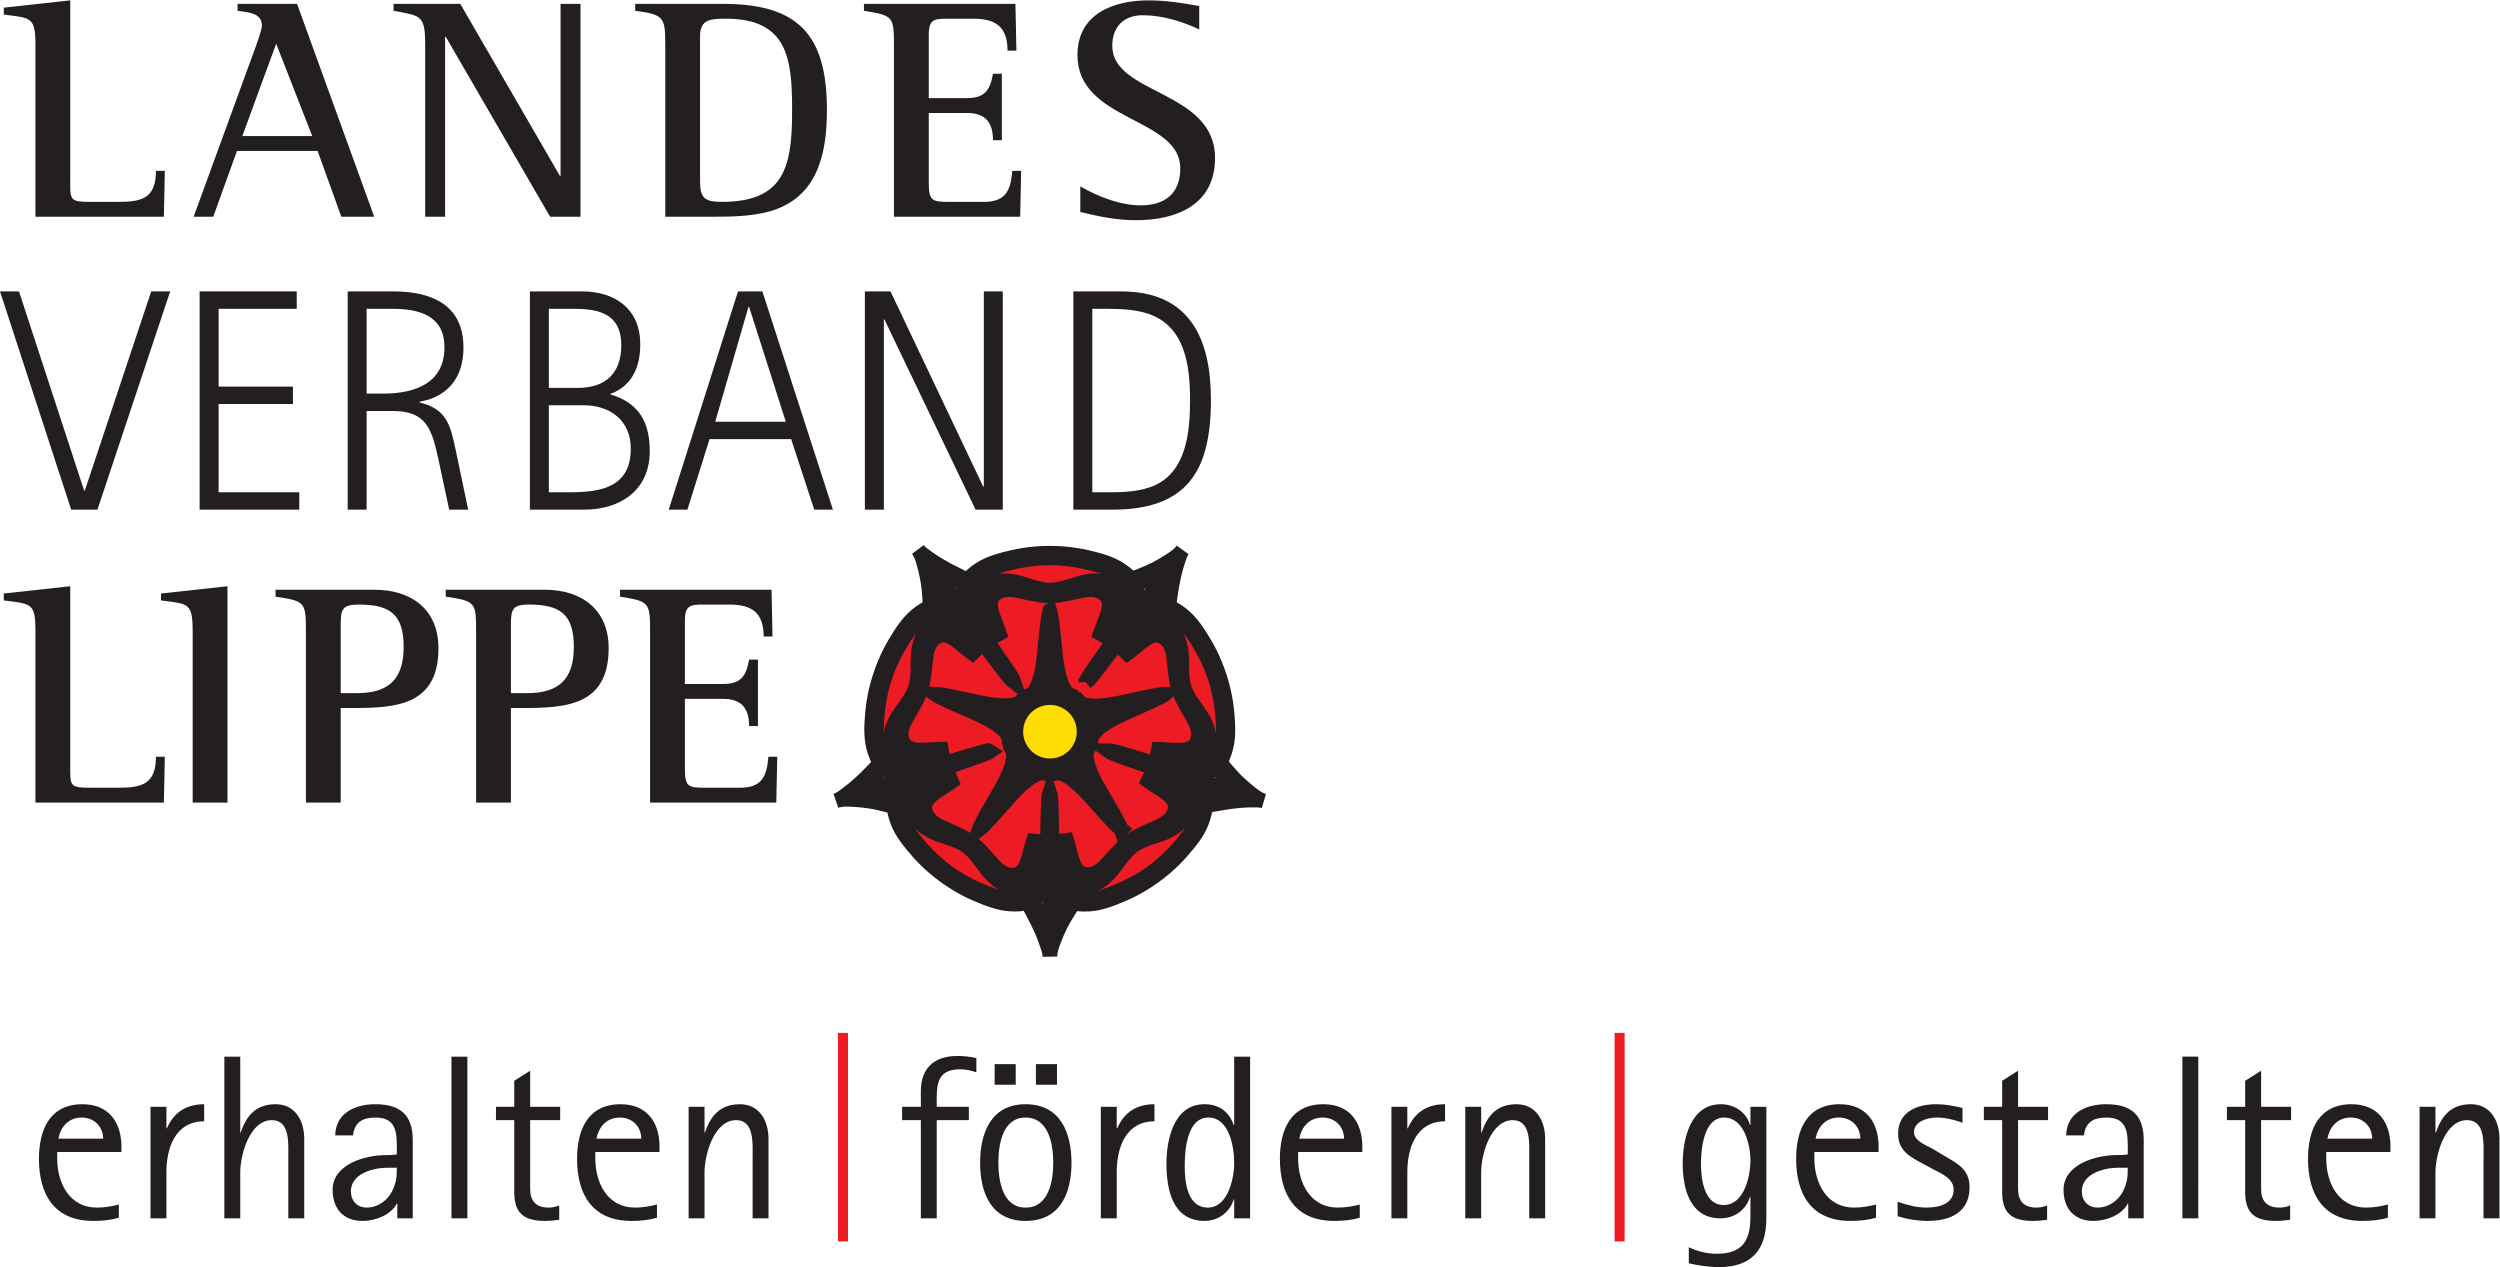 <?xml version="1.0" encoding="UTF-8" standalone="no"?>
<svg
   xmlns:dc="http://purl.org/dc/elements/1.1/"
   xmlns:cc="http://creativecommons.org/ns#"
   xmlns:rdf="http://www.w3.org/1999/02/22-rdf-syntax-ns#"
   xmlns:svg="http://www.w3.org/2000/svg"
   xmlns="http://www.w3.org/2000/svg"
   viewBox="0 0 170.627 86.48"
   height="86.48"
   width="170.627"
   xml:space="preserve"
   id="svg2"
   version="1.1"><defs
     id="defs6" /><g
     transform="matrix(1.333,0,0,-1.333,0,86.48)"
     id="g10"><g
       transform="scale(0.1)"
       id="g12"><path
         id="path14"
         style="fill:#ed1c24;fill-opacity:1;fill-rule:nonzero;stroke:none"
         d="m 607.656,249.883 c 1.879,-0.867 3.024,-2.168 4.321,-3.82 2.07,-2.618 4.41,-8.711 3.121,-13.575 -1.782,-6.687 -4.34,-10.496 -8.274,-15.32 -3.758,-4.602 -9.234,-10.496 -16.457,-15.781 -7.246,-5.227 -14.57,-8.621 -20.109,-10.782 -5.789,-2.246 -10.207,-3.496 -17.117,-3.125 -5.036,0.262 -9.782,4.153 -11.813,7.168 -1.43,2.149 -2.558,4.051 -2.672,6.973 l -2.429,-0.066 c -0.11,-2.934 -1.098,-4.7 -2.532,-6.836 -2.023,-3.031 -6.746,-6.914 -11.765,-7.199 -6.918,-0.372 -11.332,0.878 -17.129,3.125 -5.543,2.16 -12.852,5.554 -20.094,10.781 -7.219,5.285 -12.719,11.179 -16.469,15.801 -3.929,4.816 -6.492,8.625 -8.273,15.312 -1.289,4.871 0.926,10.574 3.183,13.438 1.161,1.484 2.219,2.773 3.809,3.64 l -0.781,3.039 c -1.93,-0.246 -3.426,0.071 -5.336,0.614 -3.512,0.996 -8.672,4.281 -10.485,8.976 -2.488,6.453 -2.656,11.047 -2.32,17.258 0.332,5.926 1.313,13.926 4.055,22.437 2.777,8.485 6.699,15.536 9.926,20.543 3.359,5.215 6.203,8.829 12.011,12.59 4.219,2.735 10.551,2.715 14.02,1.59 1.91,-0.613 3.789,-1.551 5.238,-3.047 l 1.715,1.289 c -1.039,1.828 -1.23,3.547 -1.172,5.617 0.11,3.653 1.567,9.688 5.469,12.86 5.383,4.375 9.691,5.949 15.703,7.539 5.746,1.523 13.648,3.058 22.59,3.098 8.937,-0.04 16.859,-1.582 22.609,-3.106 6.008,-1.594 10.321,-3.176 15.692,-7.531 3.898,-3.184 5.246,-9.121 5.449,-12.774 0.121,-2.187 -0.07,-3.593 -1.07,-5.468 l 2.539,-1.453 c 1.211,1.171 2.789,1.875 4.492,2.507 3.426,1.262 9.597,1.524 13.816,-1.199 5.813,-3.762 8.649,-7.375 12.024,-12.598 3.214,-4.992 7.129,-12.031 9.918,-20.535 2.726,-8.504 3.711,-16.511 4.043,-22.461 0.343,-6.187 0.179,-10.781 -2.321,-17.246 -1.812,-4.695 -7.043,-7.859 -10.472,-9.121 -2.192,-0.801 -3.922,-1.062 -6.129,-0.594 l -0.524,-2.558" /><path
         id="path16"
         style="fill:#fddd04;fill-opacity:1;fill-rule:evenodd;stroke:none"
         d="m 474.906,360.27 18.922,-26.231 c 0,0 -0.941,5.594 -0.465,8.348 0.485,2.734 2.102,6.906 2.102,6.906 0,0 -2.942,1.191 -7.09,3.113 -4.09,1.875 -8.629,4.485 -9.828,5.305 -1.301,0.887 -3.641,2.559 -3.641,2.559" /><path
         id="path18"
         style="fill:none;stroke:#fddd04;stroke-width:0.35;stroke-linecap:butt;stroke-linejoin:miter;stroke-miterlimit:3.864;stroke-dasharray:none;stroke-opacity:1"
         d="m 474.906,360.27 18.922,-26.231 c 0,0 -0.941,5.594 -0.465,8.348 0.485,2.734 2.102,6.906 2.102,6.906 0,0 -2.942,1.191 -7.09,3.113 -4.09,1.875 -8.629,4.485 -9.828,5.305 -1.301,0.887 -3.641,2.559 -3.641,2.559 z" /><path
         id="path20"
         style="fill:#fddd04;fill-opacity:1;fill-rule:nonzero;stroke:none"
         d="m 537.836,167.129 0.047,32.605 c 0,0 -2.5,-5.086 -4.516,-7.039 -1.988,-1.933 -5.762,-4.472 -5.762,-4.472 0,0 1.715,-2.598 3.954,-6.575 2.218,-3.921 4.07,-8.875 4.664,-10.222 0.629,-1.414 1.613,-4.297 1.613,-4.297" /><path
         id="path22"
         style="fill:none;stroke:#fddd04;stroke-width:0.35;stroke-linecap:butt;stroke-linejoin:miter;stroke-miterlimit:3.864;stroke-dasharray:none;stroke-opacity:1"
         d="m 537.836,167.129 0.047,32.605 c 0,0 -2.5,-5.086 -4.516,-7.039 -1.988,-1.933 -5.762,-4.472 -5.762,-4.472 0,0 1.715,-2.598 3.954,-6.575 2.218,-3.921 4.07,-8.875 4.664,-10.222 0.629,-1.414 1.613,-4.297 1.613,-4.297 z" /><path
         id="path24"
         style="fill:#fddd04;fill-opacity:1;fill-rule:nonzero;stroke:none"
         d="m 435.918,241.008 30.937,9.832 c 0,0 -5.609,1.015 -8.066,2.312 -2.473,1.313 -5.684,4.036 -5.684,4.036 0,0 -2.3,-2.336 -5.402,-5.684 -3.062,-3.313 -7.105,-6.504 -8.195,-7.481 -1.164,-1.035 -3.59,-3.015 -3.59,-3.015" /><path
         id="path26"
         style="fill:none;stroke:#fddd04;stroke-width:0.35;stroke-linecap:butt;stroke-linejoin:miter;stroke-miterlimit:3.864;stroke-dasharray:none;stroke-opacity:1"
         d="m 435.918,241.008 30.937,9.832 c 0,0 -5.609,1.015 -8.066,2.312 -2.473,1.313 -5.684,4.036 -5.684,4.036 0,0 -2.3,-2.336 -5.402,-5.684 -3.062,-3.313 -7.105,-6.504 -8.195,-7.481 -1.164,-1.035 -3.59,-3.015 -3.59,-3.015 z" /><path
         id="path28"
         style="fill:#fddd04;fill-opacity:1;fill-rule:evenodd;stroke:none"
         d="m 601.02,360.445 -19.282,-26.32 c 0,0 0.782,5.762 0.332,8.508 -0.437,2.754 -1.898,6.941 -1.898,6.941 0,0 2.848,1.153 7.008,3.008 4.121,1.836 9.558,5.363 10.828,6.086 1.351,0.762 3.012,1.777 3.012,1.777" /><path
         id="path30"
         style="fill:none;stroke:#fddd04;stroke-width:0.35;stroke-linecap:butt;stroke-linejoin:miter;stroke-miterlimit:3.864;stroke-dasharray:none;stroke-opacity:1"
         d="m 601.02,360.445 -19.282,-26.32 c 0,0 0.782,5.762 0.332,8.508 -0.437,2.754 -1.898,6.941 -1.898,6.941 0,0 2.848,1.153 7.008,3.008 4.121,1.836 9.558,5.363 10.828,6.086 1.351,0.762 3.012,1.777 3.012,1.777 z" /><path
         id="path32"
         style="fill:#fddd04;fill-opacity:1;fill-rule:nonzero;stroke:none"
         d="m 639.547,240.73 -31.442,9.946 c 0,0 5.704,0.945 8.168,2.246 2.461,1.305 5.676,4.043 5.676,4.043 0,0 2.309,-2.348 5.399,-5.695 3.058,-3.309 6.949,-6.805 8.086,-7.707 1.39,-1.083 4.113,-2.833 4.113,-2.833" /><path
         id="path34"
         style="fill:none;stroke:#fddd04;stroke-width:0.35;stroke-linecap:butt;stroke-linejoin:miter;stroke-miterlimit:3.864;stroke-dasharray:none;stroke-opacity:1"
         d="m 639.547,240.73 -31.442,9.946 c 0,0 5.704,0.945 8.168,2.246 2.461,1.305 5.676,4.043 5.676,4.043 0,0 2.309,-2.348 5.399,-5.695 3.058,-3.309 6.949,-6.805 8.086,-7.707 1.39,-1.083 4.113,-2.833 4.113,-2.833 z" /><path
         id="path36"
         style="fill:#fddd04;fill-opacity:1;fill-rule:nonzero;stroke:none"
         d="m 518.422,274.102 c 0,10.593 8.582,19.168 19.172,19.168 10.59,0 19.168,-8.575 19.168,-19.168 0,-10.579 -8.578,-19.168 -19.168,-19.168 -10.59,0 -19.172,8.589 -19.172,19.168" /><path
         id="path38"
         style="fill:none;stroke:#fddd04;stroke-width:0.35;stroke-linecap:butt;stroke-linejoin:miter;stroke-miterlimit:3.864;stroke-dasharray:none;stroke-opacity:1"
         d="m 518.422,274.102 c 0,10.593 8.582,19.168 19.172,19.168 10.59,0 19.168,-8.575 19.168,-19.168 0,-10.579 -8.578,-19.168 -19.168,-19.168 -10.59,0 -19.172,8.589 -19.172,19.168 z" /><path
         id="path40"
         style="fill:#231f20;fill-opacity:1;fill-rule:evenodd;stroke:none"
         d="m 581.688,334.672 c 0,0 16.542,22.539 16.804,22.91 0.27,0.363 1.508,1.914 1.508,1.914 0,0 -1.09,-1.004 -1.91,-1.562 -0.391,-0.282 -1.25,-0.821 -1.801,-1.133 -1.148,-0.653 -5.25,-3.047 -8.988,-4.727 -3.789,-1.687 -6.488,-2.976 -6.488,-2.976 -1.071,1.894 -1.833,2.988 -1.833,2.988 0,0 7.653,2.715 12.7,5.312 4.48,2.305 9.41,5.516 11.164,6.954 1.535,1.277 2.66,2.8 2.66,2.8 0,0 -1.039,-1.511 -1.672,-3.367 -0.644,-1.926 -1.492,-4.512 -1.703,-5.441 -0.797,-2.617 -1.738,-7 -2.195,-9.707 -0.786,-4.715 -1.653,-11.172 -1.653,-11.172 0,0 -3.961,1.289 -8.168,0.781 -4.343,-0.527 -8.425,-3.574 -8.425,-3.574" /><path
         id="path42"
         style="fill:none;stroke:#231f20;stroke-width:7.5;stroke-linecap:butt;stroke-linejoin:miter;stroke-miterlimit:3.864;stroke-dasharray:none;stroke-opacity:1"
         d="m 581.688,334.672 c 0,0 16.542,22.539 16.804,22.91 0.27,0.363 1.508,1.914 1.508,1.914 0,0 -1.09,-1.004 -1.91,-1.562 -0.391,-0.282 -1.25,-0.821 -1.801,-1.133 -1.148,-0.653 -5.25,-3.047 -8.988,-4.727 -3.789,-1.687 -6.488,-2.976 -6.488,-2.976 -1.071,1.894 -1.833,2.988 -1.833,2.988 0,0 7.653,2.715 12.7,5.312 4.48,2.305 9.41,5.516 11.164,6.954 1.535,1.277 2.66,2.8 2.66,2.8 0,0 -1.039,-1.511 -1.672,-3.367 -0.644,-1.926 -1.492,-4.512 -1.703,-5.441 -0.797,-2.617 -1.738,-7 -2.195,-9.707 -0.786,-4.715 -1.653,-11.172 -1.653,-11.172 0,0 -3.961,1.289 -8.168,0.781 -4.343,-0.527 -8.425,-3.574 -8.425,-3.574 z" /><path
         id="path44"
         style="fill:#231f20;fill-opacity:1;fill-rule:evenodd;stroke:none"
         d="m 608.684,250.828 c 0,0 26.636,-8.476 27.058,-8.609 0.43,-0.141 2.301,-0.824 2.301,-0.824 0,0 -1.301,0.714 -2.082,1.308 -0.391,0.274 -1.191,0.93 -1.66,1.352 -0.981,0.879 -4.559,4.004 -7.336,7.008 -2.817,3.046 -4.895,5.187 -4.895,5.187 1.45,1.633 2.25,2.703 2.25,2.703 0,0 5,-6.387 9.078,-10.34 3.622,-3.508 8.235,-7.16 10.153,-8.347 1.699,-1.067 3.5,-1.645 3.5,-1.645 0,0 -1.758,0.5 -3.731,0.5 -2.019,0 -4.742,-0.012 -5.687,-0.105 -2.738,-0.09 -7.195,-0.586 -9.903,-1.028 -4.718,-0.73 -10.777,-1.902 -10.777,-1.902 0,0 -0.371,4.082 -2.203,7.906 -1.891,3.938 -6.066,6.836 -6.066,6.836" /><path
         id="path46"
         style="fill:none;stroke:#231f20;stroke-width:7.5;stroke-linecap:butt;stroke-linejoin:miter;stroke-miterlimit:3.864;stroke-dasharray:none;stroke-opacity:1"
         d="m 608.684,250.828 c 0,0 26.636,-8.476 27.058,-8.609 0.43,-0.141 2.301,-0.824 2.301,-0.824 0,0 -1.301,0.714 -2.082,1.308 -0.391,0.274 -1.191,0.93 -1.66,1.352 -0.981,0.879 -4.559,4.004 -7.336,7.008 -2.817,3.046 -4.895,5.187 -4.895,5.187 1.45,1.633 2.25,2.703 2.25,2.703 0,0 5,-6.387 9.078,-10.34 3.622,-3.508 8.235,-7.16 10.153,-8.347 1.699,-1.067 3.5,-1.645 3.5,-1.645 0,0 -1.758,0.5 -3.731,0.5 -2.019,0 -4.742,-0.012 -5.687,-0.105 -2.738,-0.09 -7.195,-0.586 -9.903,-1.028 -4.718,-0.73 -10.777,-1.902 -10.777,-1.902 0,0 -0.371,4.082 -2.203,7.906 -1.891,3.938 -6.066,6.836 -6.066,6.836 z" /><path
         id="path48"
         style="fill:#231f20;fill-opacity:1;fill-rule:evenodd;stroke:none"
         d="m 537.598,197.742 c 1.097,-1.258 4.039,-5.816 5.879,-7.312 1.832,-1.512 6.562,-3.594 6.562,-3.594 0,0 -4.57,-6.699 -7.105,-11.785 -2.235,-4.524 -4.305,-10.024 -4.868,-12.207 -0.488,-1.946 -0.488,-3.852 -0.488,-3.852 0,0 -0.062,1.848 -0.66,3.711 -0.609,1.926 -1.449,4.516 -1.84,5.395 -0.914,2.578 -2.738,6.668 -3.98,9.121 -2.145,4.258 -5.082,9.683 -5.082,9.683 0,0 0.98,0.422 2.363,1.223 0.176,-0.332 1.527,-2.852 3.437,-6.211 2.032,-3.555 3.911,-7.91 4.45,-9.133 0.261,-0.562 0.629,-1.511 0.789,-1.972 0.324,-0.938 0.613,-2.391 0.613,-2.391 0,0 -0.09,1.992 -0.09,2.441 l 0.027,26.883 h -0.007" /><path
         id="path50"
         style="fill:none;stroke:#231f20;stroke-width:7.5;stroke-linecap:butt;stroke-linejoin:miter;stroke-miterlimit:3.864;stroke-dasharray:none;stroke-opacity:1"
         d="m 537.598,197.742 c 1.097,-1.258 4.039,-5.816 5.879,-7.312 1.832,-1.512 6.562,-3.594 6.562,-3.594 0,0 -4.57,-6.699 -7.105,-11.785 -2.235,-4.524 -4.305,-10.024 -4.868,-12.207 -0.488,-1.946 -0.488,-3.852 -0.488,-3.852 0,0 -0.062,1.848 -0.66,3.711 -0.609,1.926 -1.449,4.516 -1.84,5.395 -0.914,2.578 -2.738,6.668 -3.98,9.121 -2.145,4.258 -5.082,9.683 -5.082,9.683 0,0 0.98,0.422 2.363,1.223 0.176,-0.332 1.527,-2.852 3.437,-6.211 2.032,-3.555 3.911,-7.91 4.45,-9.133 0.261,-0.562 0.629,-1.511 0.789,-1.972 0.324,-0.938 0.613,-2.391 0.613,-2.391 0,0 -0.09,1.992 -0.09,2.441 l 0.027,26.883 z" /><path
         id="path52"
         style="fill:#231f20;fill-opacity:1;fill-rule:evenodd;stroke:none"
         d="m 465.035,250.742 c -0.855,-1.445 -4.414,-5.683 -5.273,-7.883 -0.871,-2.214 -1.387,-7.351 -1.387,-7.351 0,0 -7.785,2.273 -13.414,3.105 -4.988,0.735 -10.859,1.004 -13.109,0.86 -1.997,-0.149 -3.801,-0.723 -3.801,-0.723 0,0 1.73,0.625 3.32,1.766 1.641,1.183 3.84,2.785 4.563,3.429 2.168,1.66 5.488,4.668 7.441,6.59 3.387,3.36 7.637,7.832 7.637,7.832 0,0 0.711,-0.808 1.886,-1.863 -0.246,-0.274 -2.222,-2.332 -4.835,-5.195 -2.758,-3.028 -6.321,-6.172 -7.309,-7.051 -0.461,-0.418 -1.25,-1.067 -1.645,-1.367 -0.781,-0.586 -2.078,-1.309 -2.078,-1.309 0,0 1.871,0.691 2.289,0.828 l 25.715,8.332" /><path
         id="path54"
         style="fill:none;stroke:#231f20;stroke-width:7.5;stroke-linecap:butt;stroke-linejoin:miter;stroke-miterlimit:3.864;stroke-dasharray:none;stroke-opacity:1"
         d="m 465.035,250.742 c -0.855,-1.445 -4.414,-5.683 -5.273,-7.883 -0.871,-2.214 -1.387,-7.351 -1.387,-7.351 0,0 -7.785,2.273 -13.414,3.105 -4.988,0.735 -10.859,1.004 -13.109,0.86 -1.997,-0.149 -3.801,-0.723 -3.801,-0.723 0,0 1.73,0.625 3.32,1.766 1.641,1.183 3.84,2.785 4.563,3.429 2.168,1.66 5.488,4.668 7.441,6.59 3.387,3.36 7.637,7.832 7.637,7.832 0,0 0.711,-0.808 1.886,-1.863 -0.246,-0.274 -2.222,-2.332 -4.835,-5.195 -2.758,-3.028 -6.321,-6.172 -7.309,-7.051 -0.461,-0.418 -1.25,-1.067 -1.645,-1.367 -0.781,-0.586 -2.078,-1.309 -2.078,-1.309 0,0 1.871,0.691 2.289,0.828 z" /><path
         id="path56"
         style="fill:#231f20;fill-opacity:1;fill-rule:evenodd;stroke:none"
         d="m 483.695,338.5 c -2.367,0.137 -7.418,-0.945 -7.418,-0.945 0,0 -0.254,8.093 -1.187,13.699 -0.844,4.973 -2.402,10.644 -3.242,12.746 -0.739,1.855 -1.852,3.387 -1.852,3.387 0,0 1.121,-1.446 2.707,-2.606 1.621,-1.203 3.836,-2.793 4.664,-3.281 2.25,-1.555 6.129,-3.781 8.571,-5.039 4.25,-2.188 9.808,-4.863 9.808,-4.863 0,0 -0.551,-0.91 -1.199,-2.364 -0.317,0.157 -2.902,1.407 -6.422,2.996 -3.738,1.7 -7.816,4.114 -8.969,4.766 -0.547,0.324 -1.398,0.871 -1.797,1.152 -0.812,0.559 -1.898,1.575 -1.898,1.575 0,0 1.238,-1.563 1.508,-1.934 l 15.719,-21.777 c -0.161,0.019 -6.618,2.343 -8.993,2.488" /><path
         id="path58"
         style="fill:none;stroke:#231f20;stroke-width:7.5;stroke-linecap:butt;stroke-linejoin:miter;stroke-miterlimit:3.864;stroke-dasharray:none;stroke-opacity:1"
         d="m 483.695,338.5 c -2.367,0.137 -7.418,-0.945 -7.418,-0.945 0,0 -0.254,8.093 -1.187,13.699 -0.844,4.973 -2.402,10.644 -3.242,12.746 -0.739,1.855 -1.852,3.387 -1.852,3.387 0,0 1.121,-1.446 2.707,-2.606 1.621,-1.203 3.836,-2.793 4.664,-3.281 2.25,-1.555 6.129,-3.781 8.571,-5.039 4.25,-2.188 9.808,-4.863 9.808,-4.863 0,0 -0.551,-0.91 -1.199,-2.364 -0.317,0.157 -2.902,1.407 -6.422,2.996 -3.738,1.7 -7.816,4.114 -8.969,4.766 -0.547,0.324 -1.398,0.871 -1.797,1.152 -0.812,0.559 -1.898,1.575 -1.898,1.575 0,0 1.238,-1.563 1.508,-1.934 l 15.719,-21.777 c -0.161,0.019 -6.618,2.343 -8.993,2.488 z" /><path
         id="path60"
         style="fill:#231f20;fill-opacity:1;fill-rule:evenodd;stroke:none"
         d="m 466.406,248.816 c -0.937,-0.679 -1.718,-1.511 -2.527,-2.539 -2.234,-2.839 -4.422,-8.496 -3.141,-13.3 1.758,-6.629 4.301,-10.411 8.18,-15.172 3.727,-4.575 9.156,-10.414 16.309,-15.637 7.179,-5.188 14.414,-8.547 19.902,-10.676 5.726,-2.226 10.098,-3.465 16.945,-3.094 4.981,0.262 9.656,4.122 11.66,7.118 1.422,2.121 1.993,3.859 2.09,6.742 0.106,2.793 0.383,10.777 0.422,13.355 0.094,7.934 0.41,23.364 0.809,25.617 0.093,0.489 0.441,1.59 0.441,1.59 0,0 0.34,-1.101 0.43,-1.597 0.398,-2.246 0.621,-17.66 0.722,-25.598 0.028,-2.578 0.278,-10.574 0.391,-13.367 0.098,-2.895 0.84,-4.68 2.262,-6.797 2.004,-3.012 6.707,-6.84 11.679,-7.102 6.848,-0.371 11.219,0.868 16.958,3.086 5.476,2.129 12.73,5.496 19.91,10.684 7.148,5.215 12.578,11.055 16.3,15.625 3.879,4.766 6.418,8.547 8.176,15.156 1.281,4.824 -0.933,10.457 -3.168,13.289 -0.867,1.114 -1.707,1.938 -2.75,2.617 h 3.543 c 1.239,-1.343 2.426,-3.101 3.239,-4.832 1.769,-3.757 2.257,-8.281 1.488,-11.55 -1.571,-6.653 -4.559,-11.118 -8.68,-16.145 -3.566,-4.355 -8.48,-10.012 -16.828,-16.094 -8.371,-6.054 -15.277,-8.984 -20.523,-11.035 -6.051,-2.363 -11.215,-3.828 -18.04,-3.254 -3.335,0.266 -7.488,2.129 -10.519,4.985 -1.883,1.765 -4.488,4.492 -4.488,6.062 0,0.43 -0.16,1.121 -0.16,1.121 0,0 -0.012,-0.359 -0.211,-0.847 -0.75,-1.844 -1.95,-3.86 -4.411,-6.289 -2.949,-2.93 -7.179,-4.727 -10.519,-4.993 -6.817,-0.562 -11.988,0.891 -18.039,3.266 -5.238,2.051 -12.141,4.977 -20.512,11.031 -8.34,6.074 -13.258,11.75 -16.828,16.106 -4.121,5.019 -7.113,9.492 -8.68,16.14 -0.773,3.254 -0.289,7.785 1.489,11.543 0.734,1.555 1.937,3.403 3.043,4.758 l 3.636,0.027" /><path
         id="path62"
         style="fill:#231f20;fill-opacity:1;fill-rule:evenodd;stroke:none"
         d="m 462.773,248.816 c 0.602,0.704 1.157,1.289 1.598,1.614 0.109,0.078 0.484,0.261 0.602,0.3 0.015,0 0.14,0.063 0.187,0.09 -0.187,-0.039 -0.746,-0.129 -1.058,-0.105 -1.59,0.094 -5,0.933 -7.204,2.156 -3.644,1.992 -6.707,5.371 -7.996,8.469 -2.64,6.305 -2.851,11.676 -2.472,18.164 0.332,5.625 0.98,13.086 4.16,22.906 3.203,9.813 7.082,16.246 10.113,20.985 3.5,5.476 6.832,9.695 12.672,13.242 2.863,1.746 7.316,2.683 11.449,2.156 2.598,-0.332 6.836,-1.355 7.739,-2.625 0.058,-0.078 0.136,-0.168 0.242,-0.254 0.086,-0.098 0.16,-0.129 0.179,-0.168 -0.031,0.059 -0.332,0.41 -0.504,0.879 -0.527,1.496 -0.64,4.98 -0.136,7.59 0.777,4.082 3.047,8.027 5.586,10.215 5.179,4.461 10.218,6.316 16.511,7.957 5.442,1.426 12.743,3.117 23.071,3.136 10.332,-0.019 17.64,-1.71 23.078,-3.136 6.289,-1.641 11.344,-3.504 16.523,-7.969 2.539,-2.176 4.813,-6.133 5.578,-10.203 0.457,-2.395 0.313,-5.93 -0.031,-7.52 -0.14,-0.625 -0.379,-1.035 -0.527,-1.23 0.137,0.176 0.75,0.82 0.988,0.965 1.734,1.086 4.621,1.972 7.051,2.285 4.129,0.527 8.578,-0.418 11.449,-2.156 5.84,-3.547 9.172,-7.766 12.68,-13.254 3.023,-4.727 6.89,-11.141 10.097,-20.961 3.176,-9.817 3.825,-17.305 4.153,-22.918 0.379,-6.488 0.172,-11.86 -2.465,-18.164 -1.297,-3.098 -4.344,-6.465 -7.996,-8.469 -2.098,-1.16 -5.508,-2.129 -7.004,-2.277 -0.484,-0.055 -0.793,-0.028 -1.461,0.05 0.176,-0.07 0.867,-0.371 1.078,-0.539 0.418,-0.339 0.828,-0.75 1.25,-1.199 l -3.539,-0.012 c -0.84,0.559 -1.812,1.02 -3.023,1.457 -2.618,0.957 -10.125,3.704 -12.571,4.524 -7.515,2.547 -22.09,7.613 -24.109,8.687 -0.441,0.239 -1.387,0.911 -1.387,0.911 0,0 1.156,-0.008 1.645,-0.079 2.261,-0.324 17.004,-4.875 24.57,-7.226 2.461,-0.762 10.16,-3.008 12.844,-3.77 2.777,-0.793 4.711,-0.644 7.168,0.059 3.48,0.976 8.574,4.266 10.359,8.918 2.473,6.387 2.645,10.933 2.301,17.078 -0.328,5.879 -1.289,13.809 -4,22.234 -2.758,8.407 -6.641,15.379 -9.816,20.329 -3.34,5.175 -6.157,8.742 -11.903,12.472 -4.179,2.703 -10.226,2.332 -13.621,1.082 -2.391,-0.867 -3.867,-1.941 -5.648,-4.219 -1.719,-2.207 -6.653,-8.503 -8.192,-10.566 -4.738,-6.355 -14.082,-18.656 -15.722,-20.23 -0.356,-0.348 -1.289,-1.043 -1.289,-1.043 0,0.007 0.371,1.113 0.589,1.55 0.993,2.063 9.883,14.664 14.465,21.141 1.489,2.098 5.989,8.73 7.559,11.035 1.609,2.41 2.058,4.285 2.16,6.824 0.129,3.625 -1.422,9.485 -5.281,12.629 -5.321,4.325 -9.59,5.887 -15.539,7.461 -5.692,1.504 -13.532,3.035 -22.379,3.067 -8.856,-0.032 -16.68,-1.555 -22.383,-3.059 -5.938,-1.582 -10.211,-3.144 -15.527,-7.461 -3.871,-3.144 -5.391,-9.004 -5.25,-12.617 0.097,-2.547 0.66,-4.285 2.281,-6.688 1.547,-2.304 6.015,-8.945 7.508,-11.046 4.59,-6.473 13.39,-19.157 14.39,-21.207 0.219,-0.45 0.59,-1.543 0.59,-1.543 0,0 -0.922,0.707 -1.281,1.054 -1.652,1.582 -10.891,13.903 -15.633,20.27 -1.535,2.062 -6.461,8.398 -8.18,10.597 -1.773,2.266 -3.425,3.289 -5.816,4.168 -3.391,1.25 -9.449,1.582 -13.629,-1.132 -5.754,-3.719 -8.559,-7.286 -11.898,-12.469 -3.196,-4.953 -7.075,-11.914 -9.836,-20.328 -2.711,-8.426 -3.676,-16.348 -4,-22.227 -0.344,-6.144 -0.18,-10.676 2.293,-17.082 1.789,-4.637 6.898,-7.898 10.371,-8.887 2.461,-0.691 4.281,-0.691 7.066,0.102 2.684,0.762 10.371,2.969 12.82,3.727 7.583,2.367 22.364,6.828 24.625,7.152 0.477,0.055 1.649,0.066 1.661,0.055 0,0 -0.965,-0.665 -1.403,-0.907 -2.011,-1.062 -16.601,-6.035 -24.113,-8.586 -2.441,-0.816 -9.98,-3.543 -12.598,-4.492 -1.332,-0.484 -2.363,-1.031 -3.242,-1.695 l -3.637,-0.024" /><path
         id="path64"
         style="fill:none;stroke:#231f20;stroke-width:7.5;stroke-linecap:butt;stroke-linejoin:miter;stroke-miterlimit:3.864;stroke-dasharray:none;stroke-opacity:1"
         d="m 582.133,335.453 c 0.137,0.195 0.738,0.82 0.988,0.988 1.734,1.075 4.621,1.961 7.051,2.274 4.129,0.519 8.578,-0.41 11.449,-2.149 5.84,-3.562 9.172,-7.781 12.68,-13.25 3.023,-4.738 6.89,-11.164 10.09,-20.972 3.183,-9.824 3.832,-17.305 4.16,-22.918 0.379,-6.488 0.172,-11.867 -2.465,-18.176 -1.297,-3.086 -4.352,-6.453 -7.996,-8.457 -2.098,-1.152 -5.508,-2.117 -7.004,-2.285 -0.484,-0.047 -0.793,-0.02 -1.461,0.051 0.176,-0.063 0.867,-0.364 1.078,-0.539 1.66,-1.36 3.399,-3.743 4.477,-6.036 1.785,-3.75 2.269,-8.281 1.492,-11.55 -1.57,-6.653 -4.547,-11.125 -8.68,-16.145 -3.566,-4.348 -8.48,-10.012 -16.82,-16.086 -8.367,-6.062 -15.277,-8.992 -20.524,-11.043 -6.046,-2.375 -11.214,-3.816 -18.035,-3.262 -3.34,0.274 -7.492,2.129 -10.535,4.981 -1.867,1.766 -4.484,4.512 -4.484,6.086 0,0.418 -0.153,1.109 -0.153,1.109 0,0 -0.019,-0.359 -0.218,-0.847 -0.754,-1.844 -1.95,-3.868 -4.403,-6.297 -2.957,-2.934 -7.191,-4.707 -10.531,-4.992 -6.805,-0.555 -11.984,0.91 -18.035,3.273 -5.238,2.051 -12.141,4.969 -20.504,11.031 -8.352,6.074 -13.258,11.75 -16.836,16.098 -4.121,5.015 -7.105,9.488 -8.672,16.148 -0.769,3.266 -0.289,7.785 1.481,11.555 1.129,2.383 3.398,5.488 4.648,6.379 0.109,0.074 0.484,0.281 0.602,0.308 0.015,0 0.14,0.063 0.187,0.098 -0.187,-0.047 -0.746,-0.125 -1.058,-0.105 -1.59,0.086 -5,0.937 -7.211,2.148 -3.637,2 -6.7,5.383 -7.989,8.469 -2.64,6.305 -2.851,11.676 -2.472,18.172 0.332,5.605 0.98,13.078 4.16,22.898 3.203,9.813 7.082,16.246 10.101,20.985 3.512,5.468 6.844,9.695 12.684,13.242 2.863,1.746 7.316,2.676 11.449,2.156 2.598,-0.332 6.836,-1.348 7.739,-2.625 0.058,-0.078 0.136,-0.156 0.242,-0.266 0.086,-0.086 0.16,-0.117 0.179,-0.144 -0.031,0.047 -0.332,0.41 -0.504,0.867 -0.527,1.496 -0.64,4.992 -0.136,7.578 0.765,4.102 3.039,8.039 5.586,10.227 5.179,4.461 10.218,6.328 16.511,7.968 5.442,1.415 12.743,3.106 23.071,3.114 10.32,-0.008 17.64,-1.707 23.078,-3.125 6.289,-1.641 11.344,-3.504 16.523,-7.957 2.539,-2.2 4.813,-6.133 5.578,-10.227 0.45,-2.383 0.313,-5.906 -0.031,-7.508 -0.14,-0.617 -0.379,-1.035 -0.527,-1.242 z M 556.02,299.434 c 0,0.007 0.371,1.101 0.589,1.55 0.993,2.051 9.883,14.664 14.465,21.129 1.489,2.102 5.989,8.731 7.559,11.055 1.609,2.395 2.058,4.277 2.148,6.828 0.141,3.613 -1.41,9.481 -5.269,12.606 -5.321,4.336 -9.59,5.89 -15.539,7.461 -5.692,1.515 -13.532,3.058 -22.379,3.078 -8.856,-0.02 -16.68,-1.555 -22.383,-3.067 -5.938,-1.562 -10.211,-3.125 -15.527,-7.453 -3.871,-3.144 -5.391,-9.004 -5.25,-12.617 0.097,-2.547 0.66,-4.285 2.281,-6.68 1.547,-2.312 6.015,-8.945 7.508,-11.043 4.582,-6.484 13.39,-19.168 14.39,-21.207 0.219,-0.449 0.59,-1.554 0.59,-1.554 0,0 -0.922,0.714 -1.281,1.046 -1.652,1.59 -10.891,13.922 -15.633,20.27 -1.535,2.07 -6.461,8.398 -8.18,10.605 -1.773,2.274 -3.425,3.282 -5.816,4.168 -3.391,1.25 -9.449,1.575 -13.629,-1.121 -5.762,-3.73 -8.57,-7.304 -11.898,-12.472 -3.196,-4.95 -7.075,-11.934 -9.836,-20.336 -2.711,-8.426 -3.676,-16.336 -4,-22.215 -0.344,-6.156 -0.18,-10.695 2.293,-17.094 1.789,-4.637 6.898,-7.891 10.371,-8.887 2.461,-0.691 4.281,-0.691 7.066,0.102 2.684,0.769 10.363,2.969 12.82,3.738 7.583,2.356 22.364,6.817 24.625,7.141 0.477,0.066 1.649,0.078 1.661,0.066 0,0 -0.965,-0.683 -1.403,-0.91 -2.011,-1.082 -16.601,-6.043 -24.113,-8.594 -2.449,-0.828 -9.98,-3.535 -12.598,-4.5 -2.718,-0.984 -4.199,-2.246 -5.769,-4.25 -2.242,-2.839 -4.43,-8.484 -3.141,-13.308 1.758,-6.629 4.293,-10.403 8.18,-15.164 3.719,-4.563 9.16,-10.414 16.297,-15.649 7.183,-5.176 14.414,-8.535 19.914,-10.664 5.73,-2.226 10.097,-3.476 16.945,-3.101 4.973,0.269 9.645,4.129 11.652,7.125 1.422,2.121 1.993,3.859 2.09,6.75 0.114,2.785 0.391,10.769 0.418,13.347 0.106,7.942 0.422,23.371 0.813,25.617 0.094,0.489 0.437,1.602 0.437,1.602 0,0 0.356,-1.121 0.442,-1.609 0.398,-2.246 0.609,-17.66 0.722,-25.586 0.032,-2.59 0.27,-10.598 0.379,-13.379 0.102,-2.895 0.84,-4.68 2.262,-6.797 2.008,-3.012 6.711,-6.84 11.691,-7.109 6.84,-0.375 11.219,0.867 16.95,3.101 5.488,2.133 12.726,5.488 19.91,10.676 7.148,5.223 12.578,11.062 16.301,15.625 3.89,4.766 6.429,8.535 8.175,15.156 1.289,4.824 -0.925,10.449 -3.168,13.301 -1.574,2.004 -3.05,3.066 -5.761,4.062 -2.618,0.965 -10.125,3.704 -12.571,4.524 -7.515,2.547 -22.09,7.625 -24.109,8.687 -0.441,0.239 -1.387,0.918 -1.387,0.918 0,0 1.156,-0.015 1.645,-0.086 2.261,-0.312 17.004,-4.875 24.57,-7.226 2.461,-0.762 10.16,-2.996 12.844,-3.77 2.777,-0.793 4.711,-0.636 7.156,0.047 3.492,0.996 8.586,4.278 10.371,8.93 2.473,6.394 2.645,10.933 2.301,17.078 -0.328,5.879 -1.289,13.809 -4,22.234 -2.758,8.407 -6.641,15.379 -9.828,20.329 -3.328,5.167 -6.145,8.75 -11.891,12.472 -4.179,2.695 -10.226,2.332 -13.621,1.082 -2.391,-0.879 -3.867,-1.941 -5.648,-4.226 -1.719,-2.2 -6.653,-8.489 -8.192,-10.559 -4.738,-6.355 -14.082,-18.648 -15.73,-20.238 -0.348,-0.34 -1.281,-1.035 -1.281,-1.035 z" /><path
         id="path66"
         style="fill:#231f20;fill-opacity:1;fill-rule:evenodd;stroke:none"
         d="m 596.504,293.32 c -1.121,-0.769 -3.07,-1.867 -8.301,-4.289 -2.07,-0.957 -10.504,-4.636 -12.269,-5.437 -5.793,-2.625 -8.723,-4.336 -12.082,-6.699 -2.5,-1.75 -4.942,-4.622 -5.09,-5.918 l -2.231,0.332 c 0.422,2.812 0.203,5.781 -0.738,8.691 -0.938,2.883 -2.492,5.391 -4.469,7.422 l 1.629,1.594 c 0.93,-1.028 4.449,-1.743 7.5,-1.711 4.309,0.047 7.485,0.379 13.695,1.726 1.864,0.41 11.063,2.461 13.122,2.864 5.66,1.093 7.863,1.425 9.234,1.425 m -38.395,-13.379 c 0,0 0.219,0.332 1.184,0.723 0.457,0.188 7.441,2.844 8.328,3.203 0.891,0.36 2.77,1.055 4.121,1.571 0.949,0.363 1.461,0.382 1.461,0.382 0,0 -0.801,0.098 -1.363,0.125 -0.438,0.032 -1.258,-0.086 -1.766,-0.144 -0.894,-0.117 -1.832,-0.313 -2.765,-0.481 -1.375,-0.242 -2.227,-0.371 -3.856,-0.562 -1.851,-0.227 -3.808,-0.285 -4.879,-0.246 -0.722,0.039 -1.543,0.136 -2.211,0.324 -0.488,0.137 -1.07,0.496 -1.07,0.496 0,0 1.379,-2.246 1.738,-2.941 0.278,-0.555 0.688,-1.414 0.828,-1.754 0.133,-0.344 0.145,-0.395 0.25,-0.696" /><path
         id="path68"
         style="fill:none;stroke:#231f20;stroke-width:7.5;stroke-linecap:butt;stroke-linejoin:miter;stroke-miterlimit:3.864;stroke-dasharray:none;stroke-opacity:1"
         d="m 596.504,293.32 c -1.121,-0.769 -3.07,-1.867 -8.301,-4.289 -2.07,-0.957 -10.504,-4.636 -12.269,-5.437 -5.793,-2.625 -8.723,-4.336 -12.082,-6.699 -2.5,-1.75 -4.942,-4.622 -5.09,-5.918 l -2.231,0.332 c 0.422,2.812 0.203,5.781 -0.738,8.691 -0.938,2.883 -2.492,5.391 -4.469,7.422 l 1.629,1.594 c 0.93,-1.028 4.449,-1.743 7.5,-1.711 4.309,0.047 7.485,0.379 13.695,1.726 1.864,0.41 11.063,2.461 13.122,2.864 5.66,1.093 7.863,1.425 9.234,1.425 z m -38.395,-13.379 c 0,0 0.219,0.332 1.184,0.723 0.457,0.188 7.441,2.844 8.328,3.203 0.891,0.36 2.77,1.055 4.121,1.571 0.949,0.363 1.461,0.382 1.461,0.382 0,0 -0.801,0.098 -1.363,0.125 -0.438,0.032 -1.258,-0.086 -1.766,-0.144 -0.894,-0.117 -1.832,-0.313 -2.765,-0.481 -1.375,-0.242 -2.227,-0.371 -3.856,-0.562 -1.851,-0.227 -3.808,-0.285 -4.879,-0.246 -0.722,0.039 -1.543,0.136 -2.211,0.324 -0.488,0.137 -1.07,0.496 -1.07,0.496 0,0 1.379,-2.246 1.738,-2.941 0.278,-0.555 0.688,-1.414 0.828,-1.754 0.133,-0.344 0.145,-0.395 0.25,-0.696 z" /><path
         id="path70"
         style="fill:#231f20;fill-opacity:1;fill-rule:evenodd;stroke:none"
         d="m 574.078,224.094 c -1.086,0.816 -2.734,2.332 -6.652,6.558 -1.551,1.684 -7.653,8.547 -8.969,10 -4.281,4.692 -6.812,6.938 -10.094,9.407 -2.449,1.836 -5.925,3.269 -7.207,3.027 l -0.379,2.207 c 2.817,0.477 5.575,1.602 8.047,3.398 2.449,1.778 4.36,4.043 5.684,6.551 l 2.008,-1.062 c -0.692,-1.211 -0.282,-4.766 0.691,-7.664 1.379,-4.075 2.664,-7.004 5.879,-12.493 0.957,-1.652 5.758,-9.765 6.769,-11.589 2.801,-5.063 3.801,-7.043 4.223,-8.34 m -24.551,32.359 c 0,0 0.391,-0.113 1.059,-0.894 0.316,-0.383 4.988,-6.204 5.609,-6.938 0.621,-0.73 1.864,-2.305 2.782,-3.426 0.636,-0.793 0.796,-1.269 0.796,-1.269 0,0 -0.148,0.769 -0.285,1.316 -0.125,0.442 -0.465,1.184 -0.695,1.645 -0.391,0.816 -0.867,1.648 -1.309,2.476 -0.66,1.242 -1.039,2.004 -1.726,3.496 -0.781,1.692 -1.449,3.536 -1.742,4.563 -0.192,0.703 -0.348,1.512 -0.371,2.207 -0.024,0.516 0.14,1.172 0.14,1.172 0,0 -1.719,-2.012 -2.262,-2.559 -0.437,-0.437 -1.128,-1.094 -1.421,-1.34 -0.278,-0.23 -0.317,-0.254 -0.575,-0.449" /><path
         id="path72"
         style="fill:none;stroke:#231f20;stroke-width:7.5;stroke-linecap:butt;stroke-linejoin:miter;stroke-miterlimit:3.864;stroke-dasharray:none;stroke-opacity:1"
         d="m 574.078,224.094 c -1.086,0.816 -2.734,2.332 -6.652,6.558 -1.551,1.684 -7.653,8.547 -8.969,10 -4.281,4.692 -6.812,6.938 -10.094,9.407 -2.449,1.836 -5.925,3.269 -7.207,3.027 l -0.379,2.207 c 2.817,0.477 5.575,1.602 8.047,3.398 2.449,1.778 4.36,4.043 5.684,6.551 l 2.008,-1.062 c -0.692,-1.211 -0.282,-4.766 0.691,-7.664 1.379,-4.075 2.664,-7.004 5.879,-12.493 0.957,-1.652 5.758,-9.765 6.769,-11.589 2.801,-5.063 3.801,-7.043 4.223,-8.34 z m -24.551,32.359 c 0,0 0.391,-0.113 1.059,-0.894 0.316,-0.383 4.988,-6.204 5.609,-6.938 0.621,-0.73 1.864,-2.305 2.782,-3.426 0.636,-0.793 0.796,-1.269 0.796,-1.269 0,0 -0.148,0.769 -0.285,1.316 -0.125,0.442 -0.465,1.184 -0.695,1.645 -0.391,0.816 -0.867,1.648 -1.309,2.476 -0.66,1.242 -1.039,2.004 -1.726,3.496 -0.781,1.692 -1.449,3.536 -1.742,4.563 -0.192,0.703 -0.348,1.512 -0.371,2.207 -0.024,0.516 0.14,1.172 0.14,1.172 0,0 -1.719,-2.012 -2.262,-2.559 -0.437,-0.437 -1.128,-1.094 -1.421,-1.34 -0.278,-0.23 -0.317,-0.254 -0.575,-0.449 z" /><path
         id="path74"
         style="fill:#231f20;fill-opacity:1;fill-rule:evenodd;stroke:none"
         d="m 501.23,223.945 c 0.442,1.289 1.375,3.321 4.192,8.352 1.105,1.988 5.766,9.922 6.726,11.621 3.141,5.523 4.5,8.633 5.832,12.516 0.989,2.882 1.278,6.64 0.637,7.785 l 2.004,1.047 c 1.317,-2.539 3.234,-4.805 5.707,-6.614 2.449,-1.789 5.192,-2.898 7.992,-3.379 l -0.39,-2.238 c -1.364,0.285 -4.633,-1.199 -7.078,-3.023 -3.454,-2.571 -5.832,-4.707 -10.067,-9.453 -1.277,-1.418 -7.5,-8.489 -8.937,-10.024 -3.938,-4.219 -5.508,-5.777 -6.618,-6.59 m 24.551,32.383 c -0.261,0.188 -0.293,0.203 -0.582,0.438 -0.293,0.246 -0.98,0.89 -1.422,1.339 -0.539,0.536 -2.257,2.559 -2.257,2.559 0,0 0.16,-0.664 0.152,-1.172 -0.031,-0.691 -0.192,-1.504 -0.383,-2.207 -0.289,-1.023 -0.961,-2.871 -1.738,-4.558 -0.696,-1.489 -1.074,-2.258 -1.735,-3.5 -0.437,-0.829 -0.918,-1.661 -1.316,-2.481 -0.211,-0.457 -0.57,-1.199 -0.68,-1.641 -0.14,-0.535 -0.293,-1.316 -0.293,-1.316 0,0 0.161,0.477 0.801,1.27 0.922,1.125 2.164,2.683 2.777,3.425 0.622,0.735 5.305,6.555 5.622,6.938 0.664,0.777 1.054,0.906 1.054,0.906" /><path
         id="path76"
         style="fill:none;stroke:#231f20;stroke-width:7.5;stroke-linecap:butt;stroke-linejoin:miter;stroke-miterlimit:3.864;stroke-dasharray:none;stroke-opacity:1"
         d="m 501.23,223.945 c 0.442,1.289 1.375,3.321 4.192,8.352 1.105,1.988 5.766,9.922 6.726,11.621 3.141,5.523 4.5,8.633 5.832,12.516 0.989,2.882 1.278,6.64 0.637,7.785 l 2.004,1.047 c 1.317,-2.539 3.234,-4.805 5.707,-6.614 2.449,-1.789 5.192,-2.898 7.992,-3.379 l -0.39,-2.238 c -1.364,0.285 -4.633,-1.199 -7.078,-3.023 -3.454,-2.571 -5.832,-4.707 -10.067,-9.453 -1.277,-1.418 -7.5,-8.489 -8.937,-10.024 -3.938,-4.219 -5.508,-5.777 -6.618,-6.59 z m 24.551,32.383 c -0.261,0.188 -0.293,0.203 -0.582,0.438 -0.293,0.246 -0.98,0.89 -1.422,1.339 -0.539,0.536 -2.257,2.559 -2.257,2.559 0,0 0.16,-0.664 0.152,-1.172 -0.031,-0.691 -0.192,-1.504 -0.383,-2.207 -0.289,-1.023 -0.961,-2.871 -1.738,-4.558 -0.696,-1.489 -1.074,-2.258 -1.735,-3.5 -0.437,-0.829 -0.918,-1.661 -1.316,-2.481 -0.211,-0.457 -0.57,-1.199 -0.68,-1.641 -0.14,-0.535 -0.293,-1.316 -0.293,-1.316 0,0 0.161,0.477 0.801,1.27 0.922,1.125 2.164,2.683 2.777,3.425 0.622,0.735 5.305,6.555 5.622,6.938 0.664,0.777 1.054,0.906 1.054,0.906 z" /><path
         id="path78"
         style="fill:#231f20;fill-opacity:1;fill-rule:evenodd;stroke:none"
         d="m 478.75,293.352 c 1.355,-0.032 3.578,-0.278 9.23,-1.399 2.239,-0.437 11.231,-2.422 13.137,-2.82 6.223,-1.274 9.602,-1.613 13.703,-1.672 3.051,-0.051 6.719,0.832 7.598,1.805 l 1.609,-1.582 c -1.996,-2.047 -3.566,-4.571 -4.511,-7.469 -0.938,-2.891 -1.157,-5.828 -0.746,-8.652 l -2.25,-0.313 c -0.153,1.387 -2.579,4.023 -5.071,5.793 -3.5,2.477 -6.269,4.09 -12.09,6.648 -1.754,0.774 -10.398,4.512 -12.296,5.403 -5.231,2.437 -7.204,3.465 -8.313,4.258 m 38.379,-13.442 c 0.113,0.305 0.113,0.356 0.25,0.695 0.141,0.352 0.551,1.204 0.84,1.758 0.351,0.696 1.742,2.93 1.742,2.93 0,0 -0.582,-0.352 -1.066,-0.488 -0.676,-0.203 -1.497,-0.293 -2.215,-0.313 -1.071,-0.051 -3.032,0.028 -4.871,0.254 -1.637,0.195 -2.489,0.332 -3.86,0.574 -0.933,0.176 -1.871,0.371 -2.769,0.489 -0.512,0.082 -1.325,0.187 -1.774,0.16 -0.558,-0.031 -1.343,-0.129 -1.343,-0.129 0,0 0.503,-0.012 1.449,-0.371 1.355,-0.528 3.226,-1.231 4.117,-1.59 0.891,-0.371 7.859,-3.051 8.316,-3.234 0.953,-0.391 1.184,-0.735 1.184,-0.735" /><path
         id="path80"
         style="fill:none;stroke:#231f20;stroke-width:7.5;stroke-linecap:butt;stroke-linejoin:miter;stroke-miterlimit:3.864;stroke-dasharray:none;stroke-opacity:1"
         d="m 478.75,293.352 c 1.355,-0.032 3.578,-0.278 9.23,-1.399 2.239,-0.437 11.231,-2.422 13.137,-2.82 6.223,-1.274 9.602,-1.613 13.703,-1.672 3.051,-0.051 6.719,0.832 7.598,1.805 l 1.609,-1.582 c -1.996,-2.047 -3.566,-4.571 -4.511,-7.469 -0.938,-2.891 -1.157,-5.828 -0.746,-8.652 l -2.25,-0.313 c -0.153,1.387 -2.579,4.023 -5.071,5.793 -3.5,2.477 -6.269,4.09 -12.09,6.648 -1.754,0.774 -10.398,4.512 -12.296,5.403 -5.231,2.437 -7.204,3.465 -8.313,4.258 z m 38.379,-13.442 c 0.113,0.305 0.113,0.356 0.25,0.695 0.141,0.352 0.551,1.204 0.84,1.758 0.351,0.696 1.742,2.93 1.742,2.93 0,0 -0.582,-0.352 -1.066,-0.488 -0.676,-0.203 -1.497,-0.293 -2.215,-0.313 -1.071,-0.051 -3.032,0.028 -4.871,0.254 -1.637,0.195 -2.489,0.332 -3.86,0.574 -0.933,0.176 -1.871,0.371 -2.769,0.489 -0.512,0.082 -1.325,0.187 -1.774,0.16 -0.558,-0.031 -1.343,-0.129 -1.343,-0.129 0,0 0.503,-0.012 1.449,-0.371 1.355,-0.528 3.226,-1.231 4.117,-1.59 0.891,-0.371 7.859,-3.051 8.316,-3.234 0.953,-0.391 1.184,-0.735 1.184,-0.735 z" /><path
         id="path82"
         style="fill:#231f20;fill-opacity:1;fill-rule:evenodd;stroke:none"
         d="m 537.52,336.109 c 0.402,-1.308 0.832,-3.496 1.519,-9.218 0.27,-2.278 1.16,-11.426 1.383,-13.36 0.707,-6.304 1.437,-9.625 2.637,-13.551 0.902,-2.921 2.871,-6.132 4.058,-6.671 l -1,-2.02 c -2.558,1.27 -5.457,1.981 -8.512,1.981 -3.027,0 -5.886,-0.704 -8.445,-1.954 l -1,2.036 c 1.27,0.574 3.028,3.699 3.949,6.609 1.282,4.109 1.95,7.234 2.586,13.559 0.192,1.906 1.071,11.281 1.336,13.371 0.707,5.722 1.071,7.91 1.489,9.218 m 0.898,-40.523 c 0,0 -0.238,0.312 -0.316,1.34 -0.032,0.496 -0.403,7.957 -0.465,8.914 -0.078,0.969 -0.157,2.949 -0.231,4.398 -0.058,1.016 0.094,1.496 0.094,1.496 0,0 -0.332,-0.714 -0.543,-1.242 -0.172,-0.418 -0.309,-1.215 -0.41,-1.722 -0.16,-0.887 -0.258,-1.836 -0.391,-2.774 -0.199,-1.387 -0.336,-2.234 -0.66,-3.848 -0.359,-1.828 -0.906,-3.71 -1.277,-4.714 -0.25,-0.676 -0.602,-1.426 -0.992,-2.004 -0.278,-0.418 -0.801,-0.86 -0.801,-0.86 0,0 2.562,0.625 3.332,0.743 0.621,0.097 1.562,0.214 1.933,0.246 0.368,0.027 0.411,0.015 0.727,0.027" /><path
         id="path84"
         style="fill:none;stroke:#231f20;stroke-width:7.5;stroke-linecap:butt;stroke-linejoin:miter;stroke-miterlimit:3.864;stroke-dasharray:none;stroke-opacity:1"
         d="m 537.52,336.109 c 0.402,-1.308 0.832,-3.496 1.519,-9.218 0.27,-2.278 1.16,-11.426 1.383,-13.36 0.707,-6.304 1.437,-9.625 2.637,-13.551 0.902,-2.921 2.871,-6.132 4.058,-6.671 l -1,-2.02 c -2.558,1.27 -5.457,1.981 -8.512,1.981 -3.027,0 -5.886,-0.704 -8.445,-1.954 l -1,2.036 c 1.27,0.574 3.028,3.699 3.949,6.609 1.282,4.109 1.95,7.234 2.586,13.559 0.192,1.906 1.071,11.281 1.336,13.371 0.707,5.722 1.071,7.91 1.489,9.218 z m 0.898,-40.523 c 0,0 -0.238,0.312 -0.316,1.34 -0.032,0.496 -0.403,7.957 -0.465,8.914 -0.078,0.969 -0.157,2.949 -0.231,4.398 -0.058,1.016 0.094,1.496 0.094,1.496 0,0 -0.332,-0.714 -0.543,-1.242 -0.172,-0.418 -0.309,-1.215 -0.41,-1.722 -0.16,-0.887 -0.258,-1.836 -0.391,-2.774 -0.199,-1.387 -0.336,-2.234 -0.66,-3.848 -0.359,-1.828 -0.906,-3.71 -1.277,-4.714 -0.25,-0.676 -0.602,-1.426 -0.992,-2.004 -0.278,-0.418 -0.801,-0.86 -0.801,-0.86 0,0 2.562,0.625 3.332,0.743 0.621,0.097 1.562,0.214 1.933,0.246 0.368,0.027 0.411,0.015 0.727,0.027 z" /><path
         id="path86"
         style="fill:#231f20;fill-opacity:1;fill-rule:nonzero;stroke:none"
         d="m 537.59,346.617 c 6,0 13.687,3.496 18.148,4.297 5.063,0.899 13.309,1.316 16.86,-5.234 1.945,-3.594 1.07,-8.86 -2.969,-15.313 -1.328,-2.129 -5.629,-7.402 -6.668,-8.359 -0.231,-0.227 -0.332,-0.332 -0.535,-0.567 0.094,0.282 0.094,0.34 0.179,0.704 0.293,1.152 1.473,4.218 1.911,5.339 0.964,2.442 2.902,7.266 3.281,9.688 0.523,3.254 -0.106,5.488 -2.098,7.187 -2.75,2.356 -5.851,2.735 -9.429,2.364 -3.422,-0.36 -12.832,-3.055 -18.731,-3.055 -6.277,0 -15.25,2.703 -18.672,3.066 -3.578,0.379 -6.672,0 -9.429,-2.355 -1.989,-1.688 -2.618,-3.914 -2.11,-7.168 0.383,-2.43 2.313,-7.254 3.262,-9.695 0.441,-1.133 1.617,-4.2 1.898,-5.344 0.09,-0.371 0.09,-0.418 0.184,-0.703 -0.199,0.234 -0.305,0.332 -0.531,0.558 -1.032,0.965 -5.332,6.25 -6.653,8.379 -4.027,6.453 -4.898,11.719 -2.937,15.313 3.558,6.551 11.801,6.113 16.859,5.195 4.445,-0.801 11.945,-4.289 18.18,-4.297" /><path
         id="path88"
         style="fill:none;stroke:#231f20;stroke-width:7.5;stroke-linecap:butt;stroke-linejoin:miter;stroke-miterlimit:3.864;stroke-dasharray:none;stroke-opacity:1"
         d="m 537.59,346.617 c 6,0 13.687,3.496 18.148,4.297 5.063,0.899 13.309,1.316 16.86,-5.234 1.945,-3.594 1.07,-8.86 -2.969,-15.313 -1.328,-2.129 -5.629,-7.402 -6.668,-8.359 -0.231,-0.227 -0.332,-0.332 -0.535,-0.567 0.094,0.282 0.094,0.34 0.179,0.704 0.293,1.152 1.473,4.218 1.911,5.339 0.964,2.442 2.902,7.266 3.281,9.688 0.523,3.254 -0.106,5.488 -2.098,7.187 -2.75,2.356 -5.851,2.735 -9.429,2.364 -3.422,-0.36 -12.832,-3.055 -18.731,-3.055 -6.277,0 -15.25,2.703 -18.672,3.066 -3.578,0.379 -6.672,0 -9.429,-2.355 -1.989,-1.688 -2.618,-3.914 -2.11,-7.168 0.383,-2.43 2.313,-7.254 3.262,-9.695 0.441,-1.133 1.617,-4.2 1.898,-5.344 0.09,-0.371 0.09,-0.418 0.184,-0.703 -0.199,0.234 -0.305,0.332 -0.531,0.558 -1.032,0.965 -5.332,6.25 -6.653,8.379 -4.027,6.453 -4.898,11.719 -2.937,15.313 3.558,6.551 11.801,6.113 16.859,5.195 4.445,-0.801 11.945,-4.289 18.18,-4.297 z" /><path
         id="path90"
         style="fill:#231f20;fill-opacity:1;fill-rule:evenodd;stroke:none"
         d="m 468.762,296.621 c 1.847,5.703 0.91,14.098 1.531,18.59 0.699,5.086 2.848,13.055 10.18,14.414 4.019,0.742 8.75,-1.719 13.648,-7.559 1.609,-1.925 5.305,-7.636 5.899,-8.918 0.132,-0.293 0.191,-0.418 0.363,-0.691 -0.25,0.176 -0.289,0.184 -0.621,0.398 -0.992,0.618 -3.551,2.688 -4.481,3.469 -2.019,1.66 -6.019,4.989 -8.211,6.114 -2.929,1.492 -5.25,1.582 -7.48,0.203 -3.086,-1.883 -4.399,-4.696 -5.156,-8.223 -0.723,-3.359 -1.051,-13.148 -2.879,-18.754 -1.942,-5.976 -7.282,-13.66 -8.684,-16.809 -1.469,-3.296 -2.07,-6.335 -0.687,-9.695 1,-2.414 2.929,-3.699 6.168,-4.219 2.418,-0.398 7.621,-0.058 10.234,0.098 1.203,0.066 4.484,0.242 5.668,0.164 0.379,-0.027 0.43,-0.047 0.726,-0.058 -0.289,-0.106 -0.417,-0.172 -0.699,-0.332 -1.238,-0.672 -7.586,-3.125 -10.019,-3.727 -7.403,-1.848 -12.668,-1.047 -15.477,1.93 -5.133,5.414 -2.164,13.117 0.27,17.648 2.136,3.984 7.777,10.027 9.707,15.957" /><path
         id="path92"
         style="fill:none;stroke:#231f20;stroke-width:7.5;stroke-linecap:butt;stroke-linejoin:miter;stroke-miterlimit:3.864;stroke-dasharray:none;stroke-opacity:1"
         d="m 468.762,296.621 c 1.847,5.703 0.91,14.098 1.531,18.59 0.699,5.086 2.848,13.055 10.18,14.414 4.019,0.742 8.75,-1.719 13.648,-7.559 1.609,-1.925 5.305,-7.636 5.899,-8.918 0.132,-0.293 0.191,-0.418 0.363,-0.691 -0.25,0.176 -0.289,0.184 -0.621,0.398 -0.992,0.618 -3.551,2.688 -4.481,3.469 -2.019,1.66 -6.019,4.989 -8.211,6.114 -2.929,1.492 -5.25,1.582 -7.48,0.203 -3.086,-1.883 -4.399,-4.696 -5.156,-8.223 -0.723,-3.359 -1.051,-13.148 -2.879,-18.754 -1.942,-5.976 -7.282,-13.66 -8.684,-16.809 -1.469,-3.296 -2.07,-6.335 -0.687,-9.695 1,-2.414 2.929,-3.699 6.168,-4.219 2.418,-0.398 7.621,-0.058 10.234,0.098 1.203,0.066 4.484,0.242 5.668,0.164 0.379,-0.027 0.43,-0.047 0.726,-0.058 -0.289,-0.106 -0.417,-0.172 -0.699,-0.332 -1.238,-0.672 -7.586,-3.125 -10.019,-3.727 -7.403,-1.848 -12.668,-1.047 -15.477,1.93 -5.133,5.414 -2.164,13.117 0.27,17.648 2.136,3.984 7.777,10.027 9.707,15.957 z" /><path
         id="path94"
         style="fill:#231f20;fill-opacity:1;fill-rule:evenodd;stroke:none"
         d="m 606.324,296.492 c 1.852,-5.711 7.547,-11.941 9.688,-15.945 2.422,-4.524 5.379,-12.238 0.242,-17.637 -2.82,-2.969 -8.09,-3.762 -15.492,-1.926 -2.426,0.625 -8.77,3.079 -10.008,3.75 -0.281,0.168 -0.41,0.239 -0.699,0.356 0.297,0 0.351,0.015 0.726,0.039 1.172,0.086 4.461,-0.09 5.672,-0.168 2.61,-0.156 7.809,-0.496 10.231,-0.117 3.25,0.515 5.168,1.804 6.175,4.219 1.395,3.339 0.793,6.398 -0.668,9.687 -1.39,3.152 -6.878,11.27 -8.691,16.875 -1.937,5.969 -2.137,15.328 -2.855,18.688 -0.75,3.535 -2.051,6.355 -5.141,8.25 -2.234,1.378 -4.551,1.281 -7.481,-0.204 -2.187,-1.113 -6.191,-4.433 -8.21,-6.093 -0.93,-0.774 -3.489,-2.844 -4.493,-3.469 -0.324,-0.203 -0.371,-0.223 -0.617,-0.391 0.168,0.274 0.231,0.403 0.36,0.696 0.613,1.277 4.312,6.972 5.917,8.906 4.903,5.828 9.645,8.281 13.665,7.527 7.328,-1.367 9.457,-9.336 10.16,-14.433 0.609,-4.481 -0.403,-12.68 1.519,-18.61" /><path
         id="path96"
         style="fill:none;stroke:#231f20;stroke-width:7.5;stroke-linecap:butt;stroke-linejoin:miter;stroke-miterlimit:3.864;stroke-dasharray:none;stroke-opacity:1"
         d="m 606.324,296.492 c 1.852,-5.711 7.547,-11.941 9.688,-15.945 2.422,-4.524 5.379,-12.238 0.242,-17.637 -2.82,-2.969 -8.09,-3.762 -15.492,-1.926 -2.426,0.625 -8.77,3.079 -10.008,3.75 -0.281,0.168 -0.41,0.239 -0.699,0.356 0.297,0 0.351,0.015 0.726,0.039 1.172,0.086 4.461,-0.09 5.672,-0.168 2.61,-0.156 7.809,-0.496 10.231,-0.117 3.25,0.515 5.168,1.804 6.175,4.219 1.395,3.339 0.793,6.398 -0.668,9.687 -1.39,3.152 -6.878,11.27 -8.691,16.875 -1.937,5.969 -2.137,15.328 -2.855,18.688 -0.75,3.535 -2.051,6.355 -5.141,8.25 -2.234,1.378 -4.551,1.281 -7.481,-0.204 -2.187,-1.113 -6.191,-4.433 -8.21,-6.093 -0.93,-0.774 -3.489,-2.844 -4.493,-3.469 -0.324,-0.203 -0.371,-0.223 -0.617,-0.391 0.168,0.274 0.231,0.403 0.36,0.696 0.613,1.277 4.312,6.972 5.917,8.906 4.903,5.828 9.645,8.281 13.665,7.527 7.328,-1.367 9.457,-9.336 10.16,-14.433 0.609,-4.481 -0.403,-12.68 1.519,-18.61 z" /><path
         id="path98"
         style="fill:#231f20;fill-opacity:1;fill-rule:nonzero;stroke:none"
         d="m 580.09,215.691 c -4.856,-3.535 -9.027,-10.878 -12.164,-14.136 -3.563,-3.711 -9.981,-8.899 -16.711,-5.688 -3.692,1.77 -6.078,6.535 -6.602,14.133 -0.164,2.5 0.2,9.309 0.477,10.684 0.055,0.324 0.086,0.457 0.105,0.781 0.102,-0.293 0.121,-0.332 0.27,-0.684 0.43,-1.101 1.281,-4.277 1.59,-5.449 0.66,-2.527 1.929,-7.578 3.043,-9.766 1.488,-2.921 3.32,-4.367 5.918,-4.57 3.617,-0.293 6.339,1.223 9.019,3.633 2.563,2.297 8.594,10.012 13.348,13.484 5.094,3.696 13.93,6.758 16.914,8.489 3.121,1.789 5.402,3.906 6.25,7.429 0.621,2.539 -0.192,4.719 -2.508,7.055 -1.734,1.734 -6.133,4.519 -8.332,5.926 -1.019,0.656 -3.781,2.453 -4.684,3.203 -0.296,0.246 -0.324,0.281 -0.558,0.469 0.293,-0.071 0.441,-0.098 0.762,-0.137 1.402,-0.176 7.976,-1.934 10.296,-2.871 7.063,-2.863 10.864,-6.613 11.391,-10.664 0.965,-7.403 -5.957,-11.875 -10.59,-14.121 -4.078,-1.973 -12.195,-3.536 -17.234,-7.2" /><path
         id="path100"
         style="fill:none;stroke:#231f20;stroke-width:7.5;stroke-linecap:butt;stroke-linejoin:miter;stroke-miterlimit:3.864;stroke-dasharray:none;stroke-opacity:1"
         d="m 580.09,215.691 c -4.856,-3.535 -9.027,-10.878 -12.164,-14.136 -3.563,-3.711 -9.981,-8.899 -16.711,-5.688 -3.692,1.77 -6.078,6.535 -6.602,14.133 -0.164,2.5 0.2,9.309 0.477,10.684 0.055,0.324 0.086,0.457 0.105,0.781 0.102,-0.293 0.121,-0.332 0.27,-0.684 0.43,-1.101 1.281,-4.277 1.59,-5.449 0.66,-2.527 1.929,-7.578 3.043,-9.766 1.488,-2.921 3.32,-4.367 5.918,-4.57 3.617,-0.293 6.339,1.223 9.019,3.633 2.563,2.297 8.594,10.012 13.348,13.484 5.094,3.696 13.93,6.758 16.914,8.489 3.121,1.789 5.402,3.906 6.25,7.429 0.621,2.539 -0.192,4.719 -2.508,7.055 -1.734,1.734 -6.133,4.519 -8.332,5.926 -1.019,0.656 -3.781,2.453 -4.684,3.203 -0.296,0.246 -0.324,0.281 -0.558,0.469 0.293,-0.071 0.441,-0.098 0.762,-0.137 1.402,-0.176 7.976,-1.934 10.296,-2.871 7.063,-2.863 10.864,-6.613 11.391,-10.664 0.965,-7.403 -5.957,-11.875 -10.59,-14.121 -4.078,-1.973 -12.195,-3.536 -17.234,-7.2 z" /><path
         id="path102"
         style="fill:#231f20;fill-opacity:1;fill-rule:nonzero;stroke:none"
         d="m 495.117,215.43 c -4.851,3.535 -13.144,5.222 -17.211,7.199 -4.621,2.242 -11.539,6.746 -10.562,14.137 0.531,4.054 4.332,7.793 11.402,10.644 2.328,0.93 8.899,2.68 10.309,2.863 0.308,0.032 0.461,0.047 0.758,0.118 -0.239,-0.164 -0.266,-0.207 -0.571,-0.45 -0.898,-0.761 -3.656,-2.558 -4.676,-3.203 -2.211,-1.406 -6.613,-4.179 -8.351,-5.918 -2.32,-2.312 -3.129,-4.504 -2.52,-7.043 0.84,-3.523 3.121,-5.64 6.25,-7.461 2.969,-1.714 12.168,-5.054 16.942,-8.523 5.078,-3.691 10.75,-11.152 13.301,-13.469 2.679,-2.398 5.398,-3.914 9.007,-3.633 2.602,0.2 4.426,1.645 5.934,4.563 1.117,2.18 2.394,7.234 3.055,9.758 0.3,1.179 1.164,4.363 1.601,5.437 0.141,0.36 0.172,0.403 0.258,0.684 0.031,-0.313 0.059,-0.449 0.125,-0.762 0.258,-1.387 0.617,-8.191 0.445,-10.691 -0.539,-7.602 -2.925,-12.356 -6.621,-14.121 -6.734,-3.196 -13.148,2 -16.695,5.703 -3.133,3.281 -7.141,10.496 -12.18,14.168" /><path
         id="path104"
         style="fill:none;stroke:#231f20;stroke-width:7.5;stroke-linecap:butt;stroke-linejoin:miter;stroke-miterlimit:3.864;stroke-dasharray:none;stroke-opacity:1"
         d="m 495.117,215.43 c -4.851,3.535 -13.144,5.222 -17.211,7.199 -4.621,2.242 -11.539,6.746 -10.562,14.137 0.531,4.054 4.332,7.793 11.402,10.644 2.328,0.93 8.899,2.68 10.309,2.863 0.308,0.032 0.461,0.047 0.758,0.118 -0.239,-0.164 -0.266,-0.207 -0.571,-0.45 -0.898,-0.761 -3.656,-2.558 -4.676,-3.203 -2.211,-1.406 -6.613,-4.179 -8.351,-5.918 -2.32,-2.312 -3.129,-4.504 -2.52,-7.043 0.84,-3.523 3.121,-5.64 6.25,-7.461 2.969,-1.714 12.168,-5.054 16.942,-8.523 5.078,-3.691 10.75,-11.152 13.301,-13.469 2.679,-2.398 5.398,-3.914 9.007,-3.633 2.602,0.2 4.426,1.645 5.934,4.563 1.117,2.18 2.394,7.234 3.055,9.758 0.3,1.179 1.164,4.363 1.601,5.437 0.141,0.36 0.172,0.403 0.258,0.684 0.031,-0.313 0.059,-0.449 0.125,-0.762 0.258,-1.387 0.617,-8.191 0.445,-10.691 -0.539,-7.602 -2.925,-12.356 -6.621,-14.121 -6.734,-3.196 -13.148,2 -16.695,5.703 -3.133,3.281 -7.141,10.496 -12.18,14.168 z" /><path
         id="path106"
         style="fill:#231f20;fill-opacity:1;fill-rule:nonzero;stroke:none"
         d="m 516.184,274.133 c 0,11.824 9.578,21.402 21.41,21.402 11.82,0 21.398,-9.578 21.398,-21.402 0,-11.82 -9.578,-21.399 -21.398,-21.399 -11.832,0 -21.41,9.579 -21.41,21.399 m 3.937,0 c 0,-9.653 7.824,-17.473 17.473,-17.473 9.648,0 17.469,7.82 17.469,17.473 0,9.656 -7.821,17.469 -17.469,17.469 -9.649,0 -17.473,-7.813 -17.473,-17.469" /><path
         id="path108"
         style="fill:none;stroke:#231f20;stroke-width:7.5;stroke-linecap:butt;stroke-linejoin:miter;stroke-miterlimit:3.864;stroke-dasharray:none;stroke-opacity:1"
         d="m 516.184,274.133 c 0,11.824 9.578,21.402 21.41,21.402 11.82,0 21.398,-9.578 21.398,-21.402 0,-11.82 -9.578,-21.399 -21.398,-21.399 -11.832,0 -21.41,9.579 -21.41,21.399 z m 3.937,0 c 0,-9.653 7.824,-17.473 17.473,-17.473 9.648,0 17.469,7.82 17.469,17.473 0,9.656 -7.821,17.469 -17.469,17.469 -9.649,0 -17.473,-7.813 -17.473,-17.469 z" /><path
         id="path110"
         style="fill:#231f20;fill-opacity:1;fill-rule:nonzero;stroke:none"
         d="M 83.906,537.789 H 18.145 v 87.629 c 0,14.727 -2.102,14.09 -16.199,15.871 v 3.559 l 34.016,3.73 v -91.031 c 0,-11.34 -0.648,-12.149 10.852,-12.149 h 13.93 c 11.98,0 19.109,1.95 19.109,15.879 h 4.543 l -0.488,-23.488" /><path
         id="path112"
         style="fill:#231f20;fill-opacity:1;fill-rule:nonzero;stroke:none"
         d="M 141.402,626.387 124.07,579.098 h 35.793 z m 33.36,-88.606 -12.141,33.692 H 121.324 L 109.176,537.781 H 99.133 l 32.23,88.285 c 0.649,1.618 2.746,8.09 2.746,9.547 0,6.805 -7.445,6.805 -12.468,7.614 v 3.57 h 30.453 l 39.515,-109.016 h -16.847" /><path
         id="path114"
         style="fill:#231f20;fill-opacity:1;fill-rule:nonzero;stroke:none"
         d="m 281.664,537.789 -53.449,92.156 h -0.32 v -92.156 h -10.207 v 88.27 c 0,15.23 -2.434,14.582 -16.196,17.168 v 3.558 h 34.172 l 51.02,-88.109 h 0.324 v 88.109 h 10.211 V 537.789 h -15.555" /><path
         id="path116"
         style="fill:#231f20;fill-opacity:1;fill-rule:nonzero;stroke:none"
         d="m 371.719,639.18 c -7.129,0 -13.281,0 -13.281,-8.75 v -74.34 c 0,-8.578 2.105,-10.692 11.171,-10.692 32.403,0 35.961,18.629 35.961,46.813 0,26.242 -2.097,46.969 -33.851,46.969 m 22.351,-98.637 c -9.39,-2.594 -19.601,-2.754 -29.32,-2.754 h -24.129 v 86.981 c 0,14.898 -0.16,16.519 -15.383,18.46 v 3.563 h 44.86 c 38.23,0 53.293,-15.383 53.293,-54.266 0,-22.824 -4.86,-45.015 -29.321,-51.984" /><path
         id="path118"
         style="fill:#231f20;fill-opacity:1;fill-rule:nonzero;stroke:none"
         d="m 522.348,537.789 h -64.633 v 86.981 c 0,15.546 -0.156,16.027 -15.375,18.457 v 3.558 h 77.578 l 0.488,-23.969 h -4.539 c 0,12.149 -5.988,16.364 -17.488,16.364 h -12.633 c -7.449,0 -10.211,-0.16 -10.211,-8.422 v -32.227 h 19.602 c 9.226,0 11.82,4.207 13.281,12.465 h 4.543 v -34.008 h -4.543 c 0,9.071 -3.891,13.93 -13.281,13.93 h -19.602 v -36.117 c 0,-8.91 1.949,-9.403 10.211,-9.403 h 17.969 c 11.019,0 13.769,5.508 14.582,15.879 h 4.539 l -0.488,-23.488" /><path
         id="path120"
         style="fill:#231f20;fill-opacity:1;fill-rule:nonzero;stroke:none"
         d="m 581.465,536.008 c -9.563,0 -19.11,1.937 -28.34,4.207 v 13.121 c 8.902,-5.184 20.398,-9.719 30.934,-9.719 12.308,0 20.25,5.996 20.25,18.953 0,26.235 -52.645,23.809 -52.645,57.985 0,21.05 18.301,28.019 36.441,28.019 8.75,0 17.329,-1.301 25.918,-2.922 v -11.976 c -8.75,4.211 -19.277,7.289 -29,7.289 -9.707,0 -15.535,-6 -15.535,-15.711 0,-24.945 52.625,-22.676 52.625,-57.34 0,-24.129 -19.758,-31.906 -40.648,-31.906" /><path
         id="path122"
         style="fill:#231f20;fill-opacity:1;fill-rule:nonzero;stroke:none"
         d="M 49.895,387.809 H 36.449 L 0,499.566 H 9.723 L 43.09,397.523 h 0.324 l 34.008,102.043 h 9.719 L 49.895,387.809" /><path
         id="path124"
         style="fill:#231f20;fill-opacity:1;fill-rule:nonzero;stroke:none"
         d="m 102.207,387.809 v 111.757 h 49.723 v -8.914 h -40 v -39.836 h 38.054 v -8.914 H 111.93 v -45.187 h 41.297 v -8.906 h -51.02" /><path
         id="path126"
         style="fill:#231f20;fill-opacity:1;fill-rule:nonzero;stroke:none"
         d="m 200.52,490.652 h -12.801 v -43.41 h 8.75 c 15.711,0 31.097,5.192 31.097,23.653 0,16.679 -13.433,19.757 -27.046,19.757 M 230,387.797 l -5.668,26.406 c -3.242,14.738 -5.992,24.125 -23.164,24.125 h -13.449 v -50.531 h -9.711 v 111.762 h 23.48 c 19.114,0 35.801,-6.637 35.801,-28.664 0,-11.661 -4.539,-21.383 -15.711,-25.915 -2.269,-0.976 -4.539,-1.46 -6.808,-1.949 v -0.32 c 14.257,-3.398 15.878,-11.988 18.628,-24.777 l 6.321,-30.137 H 230" /><path
         id="path128"
         style="fill:#231f20;fill-opacity:1;fill-rule:nonzero;stroke:none"
         d="m 298.832,441.254 h -17.82 v -44.539 h 10.863 c 15.867,0 31.09,2.586 31.09,22.351 0,14.25 -10.363,22.188 -24.133,22.188 m -5.34,49.398 h -12.48 V 450.16 h 14.902 c 13.93,0 22.188,7.289 22.188,21.86 0,16.043 -11.329,18.632 -24.61,18.632 m 5.5,-102.843 h -27.687 v 111.757 h 26.718 c 17.012,0 29.797,-9.074 29.797,-27.05 0,-11.504 -4.047,-21.223 -15.218,-25.43 v -0.324 c 14.41,-4.219 20.078,-14.09 20.078,-29.004 0,-19.91 -14.899,-29.949 -33.688,-29.949" /><path
         id="path130"
         style="fill:#231f20;fill-opacity:1;fill-rule:nonzero;stroke:none"
         d="m 383.547,491.625 h -0.324 l -17.012,-58.789 h 36.125 z m 33.355,-103.816 -11.82,36.117 h -41.789 l -11.328,-36.117 h -9.563 l 35.469,111.757 h 12.473 l 36.121,-111.757 h -9.563" /><path
         id="path132"
         style="fill:#231f20;fill-opacity:1;fill-rule:nonzero;stroke:none"
         d="m 499.512,387.809 -46.653,97.332 h -0.32 v -97.332 h -9.719 v 111.757 h 13.118 l 47.46,-99.941 h 0.325 v 99.941 h 9.715 V 387.809 h -13.926" /><path
         id="path134"
         style="fill:#231f20;fill-opacity:1;fill-rule:nonzero;stroke:none"
         d="m 587.621,488.223 c -6.641,2.109 -14.09,2.429 -21.051,2.429 h -7.289 v -93.937 h 9.547 c 7.133,0 15.063,0.476 21.715,3.242 16.996,7.117 18.777,27.856 18.777,43.887 0,17.648 -2.429,38.058 -21.699,44.379 M 569.477,387.809 h -19.914 v 111.757 h 24.457 c 34.82,0 45.992,-23.652 45.992,-55.562 0,-36.762 -12.473,-56.195 -50.535,-56.195" /><path
         id="path136"
         style="fill:#231f20;fill-opacity:1;fill-rule:nonzero;stroke:none"
         d="M 83.906,237.82 H 18.145 v 87.625 c 0,14.735 -2.102,14.09 -16.199,15.879 v 3.555 l 34.016,3.73 V 257.59 c 0,-11.352 -0.648,-12.152 10.852,-12.152 h 13.93 c 11.98,0 19.109,1.945 19.109,15.878 h 4.543 L 83.906,237.82" /><path
         id="path138"
         style="fill:#231f20;fill-opacity:1;fill-rule:nonzero;stroke:none"
         d="m 98.644,237.82 v 87.625 c 0,14.735 -2.109,14.09 -16.203,15.879 v 3.555 l 34.024,3.73 V 237.82 H 98.644" /><path
         id="path140"
         style="fill:#231f20;fill-opacity:1;fill-rule:nonzero;stroke:none"
         d="m 183.676,339.215 c -8.102,0 -9.227,-2.277 -9.227,-9.727 v -35.621 h 8.418 c 16.028,0 23.809,7.129 23.809,23.649 0,16.836 -7.129,21.699 -23,21.699 m -9.227,-52.953 V 237.82 h -17.824 v 86.981 c 0,15.535 0,16.191 -15.551,18.457 v 3.562 h 50.543 c 18.949,0 32.879,-10.039 32.879,-29.961 0,-32.062 -26.078,-30.597 -50.047,-30.597" /><path
         id="path142"
         style="fill:#231f20;fill-opacity:1;fill-rule:nonzero;stroke:none"
         d="m 270.816,339.215 c -8.101,0 -9.23,-2.277 -9.23,-9.727 v -35.621 h 8.418 c 16.043,0 23.809,7.129 23.809,23.649 0,16.836 -7.129,21.699 -22.997,21.699 m -9.23,-52.953 V 237.82 h -17.82 v 86.981 c 0,15.535 0,16.191 -15.551,18.457 v 3.562 h 50.539 c 18.949,0 32.883,-10.039 32.883,-29.961 0,-32.062 -26.078,-30.597 -50.051,-30.597" /><path
         id="path144"
         style="fill:#231f20;fill-opacity:1;fill-rule:nonzero;stroke:none"
         d="m 397.477,237.82 h -64.633 v 86.981 c 0,15.547 -0.156,16.035 -15.379,18.457 v 3.562 h 77.578 l 0.488,-23.972 h -4.535 c 0,12.156 -5.992,16.367 -17.488,16.367 h -12.645 c -7.449,0 -10.199,-0.168 -10.199,-8.43 v -32.222 h 19.602 c 9.226,0 11.82,4.21 13.281,12.468 h 4.527 V 277.02 h -4.527 c 0,9.074 -3.895,13.925 -13.281,13.925 h -19.602 v -36.109 c 0,-8.906 1.938,-9.398 10.199,-9.398 h 17.981 c 11.019,0 13.769,5.507 14.578,15.878 h 4.531 l -0.476,-23.496" /><path
         id="path146"
         style="fill:#231f20;fill-opacity:1;fill-rule:nonzero;stroke:none"
         d="m 904.387,24.844 v 57.227 h -8.149 v -9.344 h -0.242 c -1.808,6.707 -8.164,10.664 -14.883,10.664 -15.593,0 -19.558,-17.875 -19.558,-30.238 0,-12.84 3.601,-28.191 19.312,-28.191 7.082,0 12.973,4.07 15.129,10.906 h 0.242 V 25.801 c 0,-12.246 -4.082,-18.977 -17.293,-18.977 -5.039,0 -9.715,1.203 -14.265,3.359 V 1.926 C 869.941,0.84 874.617,0 880.156,0 c 16.438,0 24.231,8.633 24.231,24.844 m -8.149,29.746 c 0,-8.164 -3.242,-22.805 -13.679,-22.805 -10.215,0 -11.653,13.684 -11.653,21.242 0,7.441 1.438,23.535 11.887,23.535 10.203,0 13.445,-14.043 13.445,-21.973 m 65.625,4.328 v 2.754 c 0,12.605 -6.597,21.719 -19.922,21.719 -16.796,0 -22.3,-13.078 -22.3,-27.953 0,-18.484 8.027,-31.797 27.82,-31.797 4.441,0 8.887,0.363 13.086,1.68 v 6.711 c -3.848,-0.957 -7.324,-1.562 -11.277,-1.562 -14.043,0 -20.286,12.598 -20.286,25.09 v 3.359 z m -9.363,6.836 h -22.922 c 1.203,6.238 5.285,10.809 12.004,10.809 6.238,0 10.918,-4.57 10.918,-10.809 m 55.93,-24.848 c 0,9.367 -6.36,12.121 -13.313,16.32 l -4.812,2.879 c -3.364,2.051 -10.325,4.211 -10.325,9.016 0,5.519 7.083,7.441 11.536,7.441 4.312,0 9.234,-1.086 13.304,-2.644 v 7.559 c -4.43,1.074 -8.746,1.914 -13.425,1.914 -9.852,0 -19.559,-3.84 -19.559,-15.109 0,-8.77 6.23,-11.895 12.949,-15.488 l 5.156,-2.766 c 4.207,-2.273 10.329,-4.676 10.329,-10.32 0,-7.559 -7.797,-9.238 -13.922,-9.238 -5.039,0 -9.961,1.316 -14.754,3 v -7.445 c 5.027,-1.543 10.308,-2.383 15.594,-2.383 11.406,0 21.242,4.426 21.242,17.266 m 40.19,34.336 v 6.828 h -15.36 v 18.477 l -8.14,-5.156 V 82.07 h -9.37 v -6.828 h 9.37 V 38.391 c 0,-11.039 5.14,-14.75 15.83,-14.75 2.39,0 4.79,0.238 7.19,0.598 v 7.316 c -2.04,-0.723 -3.24,-1.086 -5.51,-1.086 -6.49,0 -9.37,3.477 -9.37,9.598 v 35.176 z m 48.97,-50.281 v 40.066 c 0,12.738 -6.23,18.363 -19.2,18.363 -10.21,0 -20.27,-4.445 -20.52,-15.957 h 9.11 c 0.84,6.844 4.92,9.129 11.64,9.129 11.41,0 10.81,-9.129 10.81,-17.656 v -1.192 c -1.92,-0.363 -3.72,-0.363 -5.64,-0.363 -10.57,0 -27.24,-4.676 -27.24,-17.762 0,-9.715 5.51,-15.949 15.35,-15.949 6.36,0 14.42,2.875 17.53,8.871 h 0.25 v -7.551 z m -8.16,25.918 c 0,-4.793 -0.24,-7.207 -2.15,-11.531 -2.41,-5.16 -7.57,-8.879 -13.33,-8.879 -4.81,0 -8.04,3.477 -8.04,8.281 0,9.133 11.39,12.129 18.73,12.129 z m 36.11,56.875 h -8.15 V 24.961 h 8.15 z m 47.52,-32.512 v 6.828 h -15.36 v 18.477 l -8.15,-5.156 V 82.07 h -9.35 v -6.828 h 9.35 V 38.391 c 0,-11.039 5.16,-14.75 15.82,-14.75 2.4,0 4.81,0.238 7.21,0.598 v 7.316 c -2.04,-0.723 -3.24,-1.086 -5.53,-1.086 -6.47,0 -9.35,3.477 -9.35,9.598 v 35.176 z m 50.88,-16.324 v 2.754 c 0,12.605 -6.61,21.719 -19.93,21.719 -16.78,0 -22.29,-13.078 -22.29,-27.953 0,-18.484 8.03,-31.797 27.81,-31.797 4.44,0 8.89,0.363 13.09,1.68 v 6.711 c -3.85,-0.957 -7.33,-1.562 -11.28,-1.562 -14.05,0 -20.29,12.598 -20.29,25.09 v 3.359 z m -9.37,6.836 h -22.92 c 1.2,6.238 5.28,10.809 12,10.809 6.24,0 10.92,-4.57 10.92,-10.809 m 65.17,-40.793 v 40.801 c 0,8.996 -4.55,17.629 -14.63,17.629 -9.96,0 -15.01,-5.754 -17.89,-14.512 h -0.25 v 13.191 h -8.13 V 24.961 h 8.13 v 23.508 c 0,9.004 4.81,26.773 16.21,26.773 9.38,0 8.41,-12.129 8.41,-18.609 V 24.961 h 8.15" /><path
         id="path148"
         style="fill:#ed1c24;fill-opacity:1;fill-rule:nonzero;stroke:none"
         d="m 826.688,13.137 h 5.128 V 119.91 h -5.128 V 13.137" /><path
         id="path150"
         style="fill:#231f20;fill-opacity:1;fill-rule:nonzero;stroke:none"
         d="m 499.902,99.719 v 7.312 c -3.242,0.711 -6.48,1.074 -9.722,1.074 -11.879,0 -18.7,-6.23 -18.7,-18.117 v -7.918 h -9.601 v -6.836 h 9.601 V 24.961 h 8.137 v 50.273 h 16.442 v 6.836 h -16.442 c 0,9.832 -0.957,19.207 12.004,19.207 2.883,0 5.52,-0.593 8.281,-1.558 m 41.289,4.187 h -10.8 V 93.359 h 10.8 z m -21.132,0 H 509.262 V 93.359 h 10.797 z m 28.562,-50.515 c 0,15.488 -5.75,30 -23.508,30 -17.652,0 -23.281,-14.629 -23.281,-30 0,-15.363 5.629,-29.75 23.281,-29.75 17.758,0 23.508,14.27 23.508,29.75 m -9.348,0.117 c 0,-9.242 -2.164,-23.039 -14.16,-23.039 -11.89,0 -13.929,13.918 -13.929,23.039 0,9.129 2.039,23.055 13.929,23.055 11.879,0 14.16,-13.797 14.16,-23.055 m 51.825,21.133 v 8.75 c -9.118,0 -15.477,-4.082 -19.078,-12.355 h -0.239 v 11.035 h -8.148 V 24.961 h 8.148 v 23.633 c 0,12.48 4.563,26.047 19.317,26.047 M 640.059,24.961 V 107.742 H 631.91 V 72.715 h -0.238 c -2.399,6.953 -7.563,10.676 -15.012,10.676 -15.601,0 -19.43,-17.992 -19.43,-30.363 0,-13.32 3.122,-29.387 19.551,-29.387 6.852,0 12.969,4.426 14.891,11.027 h 0.238 v -9.707 z m -8.149,28.309 c 0,-7.918 -3.238,-22.801 -13.449,-22.801 -10.563,0 -11.879,13.078 -11.879,20.996 0,7.93 0.957,25.098 12.117,25.098 10.813,0 13.211,-15.246 13.211,-23.293 m 65.61,5.649 v 2.762 c 0,12.598 -6.59,21.711 -19.915,21.711 -16.785,0 -22.292,-13.078 -22.292,-27.953 0,-18.484 8.027,-31.797 27.812,-31.797 4.441,0 8.887,0.352 13.086,1.68 v 6.711 c -3.848,-0.969 -7.324,-1.562 -11.289,-1.562 -14.043,0 -20.274,12.598 -20.274,25.09 v 3.359 z m -9.356,6.836 h -22.922 c 1.203,6.238 5.285,10.809 12.004,10.809 6.238,0 10.918,-4.57 10.918,-10.809 m 51.719,8.887 v 8.75 c -9.121,0 -15.481,-4.082 -19.07,-12.355 h -0.247 v 11.035 h -8.144 V 24.961 h 8.144 v 23.633 c 0,12.48 4.563,26.047 19.317,26.047 m 51.238,-49.68 v 40.801 c 0,8.996 -4.551,17.629 -14.629,17.629 -9.961,0 -15.008,-5.754 -17.887,-14.512 h -0.238 v 13.191 h -8.14 V 24.961 h 8.14 v 23.508 c 0,9.012 4.797,26.766 16.211,26.766 9.36,0 8.41,-12.121 8.41,-18.594 V 24.961 h 8.133" /><path
         id="path152"
         style="fill:#ed1c24;fill-opacity:1;fill-rule:nonzero;stroke:none"
         d="m 429.043,13.137 h 5.133 V 119.91 h -5.133 V 13.137" /><path
         id="path154"
         style="fill:#231f20;fill-opacity:1;fill-rule:nonzero;stroke:none"
         d="m 62.172,58.918 v 2.754 c 0,12.605 -6.602,21.719 -19.922,21.719 -16.789,0 -22.309,-13.078 -22.309,-27.953 0,-18.484 8.027,-31.797 27.828,-31.797 4.441,0 8.883,0.363 13.078,1.68 v 6.711 c -3.836,-0.957 -7.316,-1.562 -11.277,-1.562 -14.039,0 -20.277,12.598 -20.277,25.09 v 3.359 z m -9.359,6.836 h -22.918 c 1.195,6.238 5.277,10.809 11.996,10.809 6.238,0 10.922,-4.57 10.922,-10.809 m 51.718,8.887 v 8.75 c -9.121,0 -15.48,-4.082 -19.082,-12.355 H 85.211 V 82.07 H 77.059 V 24.961 h 8.152 v 23.633 c 0,12.492 4.559,26.047 19.32,26.047 M 155.77,24.961 v 40.801 c 0,8.996 -4.547,17.629 -14.625,17.629 -9.973,0 -15.012,-5.754 -17.891,-14.512 h -0.242 v 38.875 h -8.149 V 24.961 h 8.149 v 23.508 c 0,9.004 4.801,26.773 16.207,26.773 9.359,0 8.402,-12.129 8.402,-18.609 V 24.961 Z m 55.562,0 v 40.066 c 0,12.738 -6.23,18.363 -19.203,18.363 -10.199,0 -20.27,-4.445 -20.508,-15.957 h 9.109 c 0.84,6.844 4.918,9.129 11.641,9.129 11.406,0 10.809,-9.129 10.809,-17.656 v -1.192 c -1.918,-0.371 -3.715,-0.371 -5.641,-0.371 -10.566,0 -27.234,-4.668 -27.234,-17.754 0,-9.715 5.508,-15.949 15.343,-15.949 6.364,0 14.411,2.875 17.532,8.871 h 0.242 v -7.551 z m -8.152,25.918 c 0,-4.793 -0.242,-7.207 -2.16,-11.531 -2.399,-5.16 -7.559,-8.879 -13.329,-8.879 -4.8,0 -8.039,3.477 -8.039,8.281 0,9.133 11.399,12.129 18.727,12.129 z m 36.113,56.875 h -8.141 V 24.961 h 8.141 z m 47.52,-32.512 v 6.816 h -15.364 v 18.488 l -8.148,-5.164 V 82.059 h -9.36 v -6.816 h 9.36 V 38.391 c 0,-11.039 5.152,-14.75 15.832,-14.75 2.398,0 4.797,0.238 7.199,0.598 v 7.316 c -2.039,-0.723 -3.242,-1.086 -5.519,-1.086 -6.481,0 -9.364,3.477 -9.364,9.598 V 75.242 Z M 337.691,58.918 v 2.754 c 0,12.605 -6.601,21.719 -19.921,21.719 -16.797,0 -22.309,-13.078 -22.309,-27.953 0,-18.484 8.031,-31.797 27.832,-31.797 4.437,0 8.879,0.363 13.078,1.68 v 6.711 c -3.844,-0.957 -7.316,-1.562 -11.277,-1.562 -14.043,0 -20.285,12.598 -20.285,25.09 v 3.359 z m -9.363,6.836 H 305.41 c 1.199,6.238 5.278,10.809 12,10.809 6.242,0 10.918,-4.57 10.918,-10.809 m 65.152,-40.793 v 40.801 c 0,8.996 -4.55,17.629 -14.628,17.629 -9.961,0 -15,-5.754 -17.891,-14.512 h -0.238 v 13.191 h -8.141 V 24.961 h 8.141 v 23.508 c 0,9.004 4.808,26.773 16.207,26.773 9.371,0 8.414,-12.129 8.414,-18.609 V 24.961 h 8.136" /></g></g></svg>